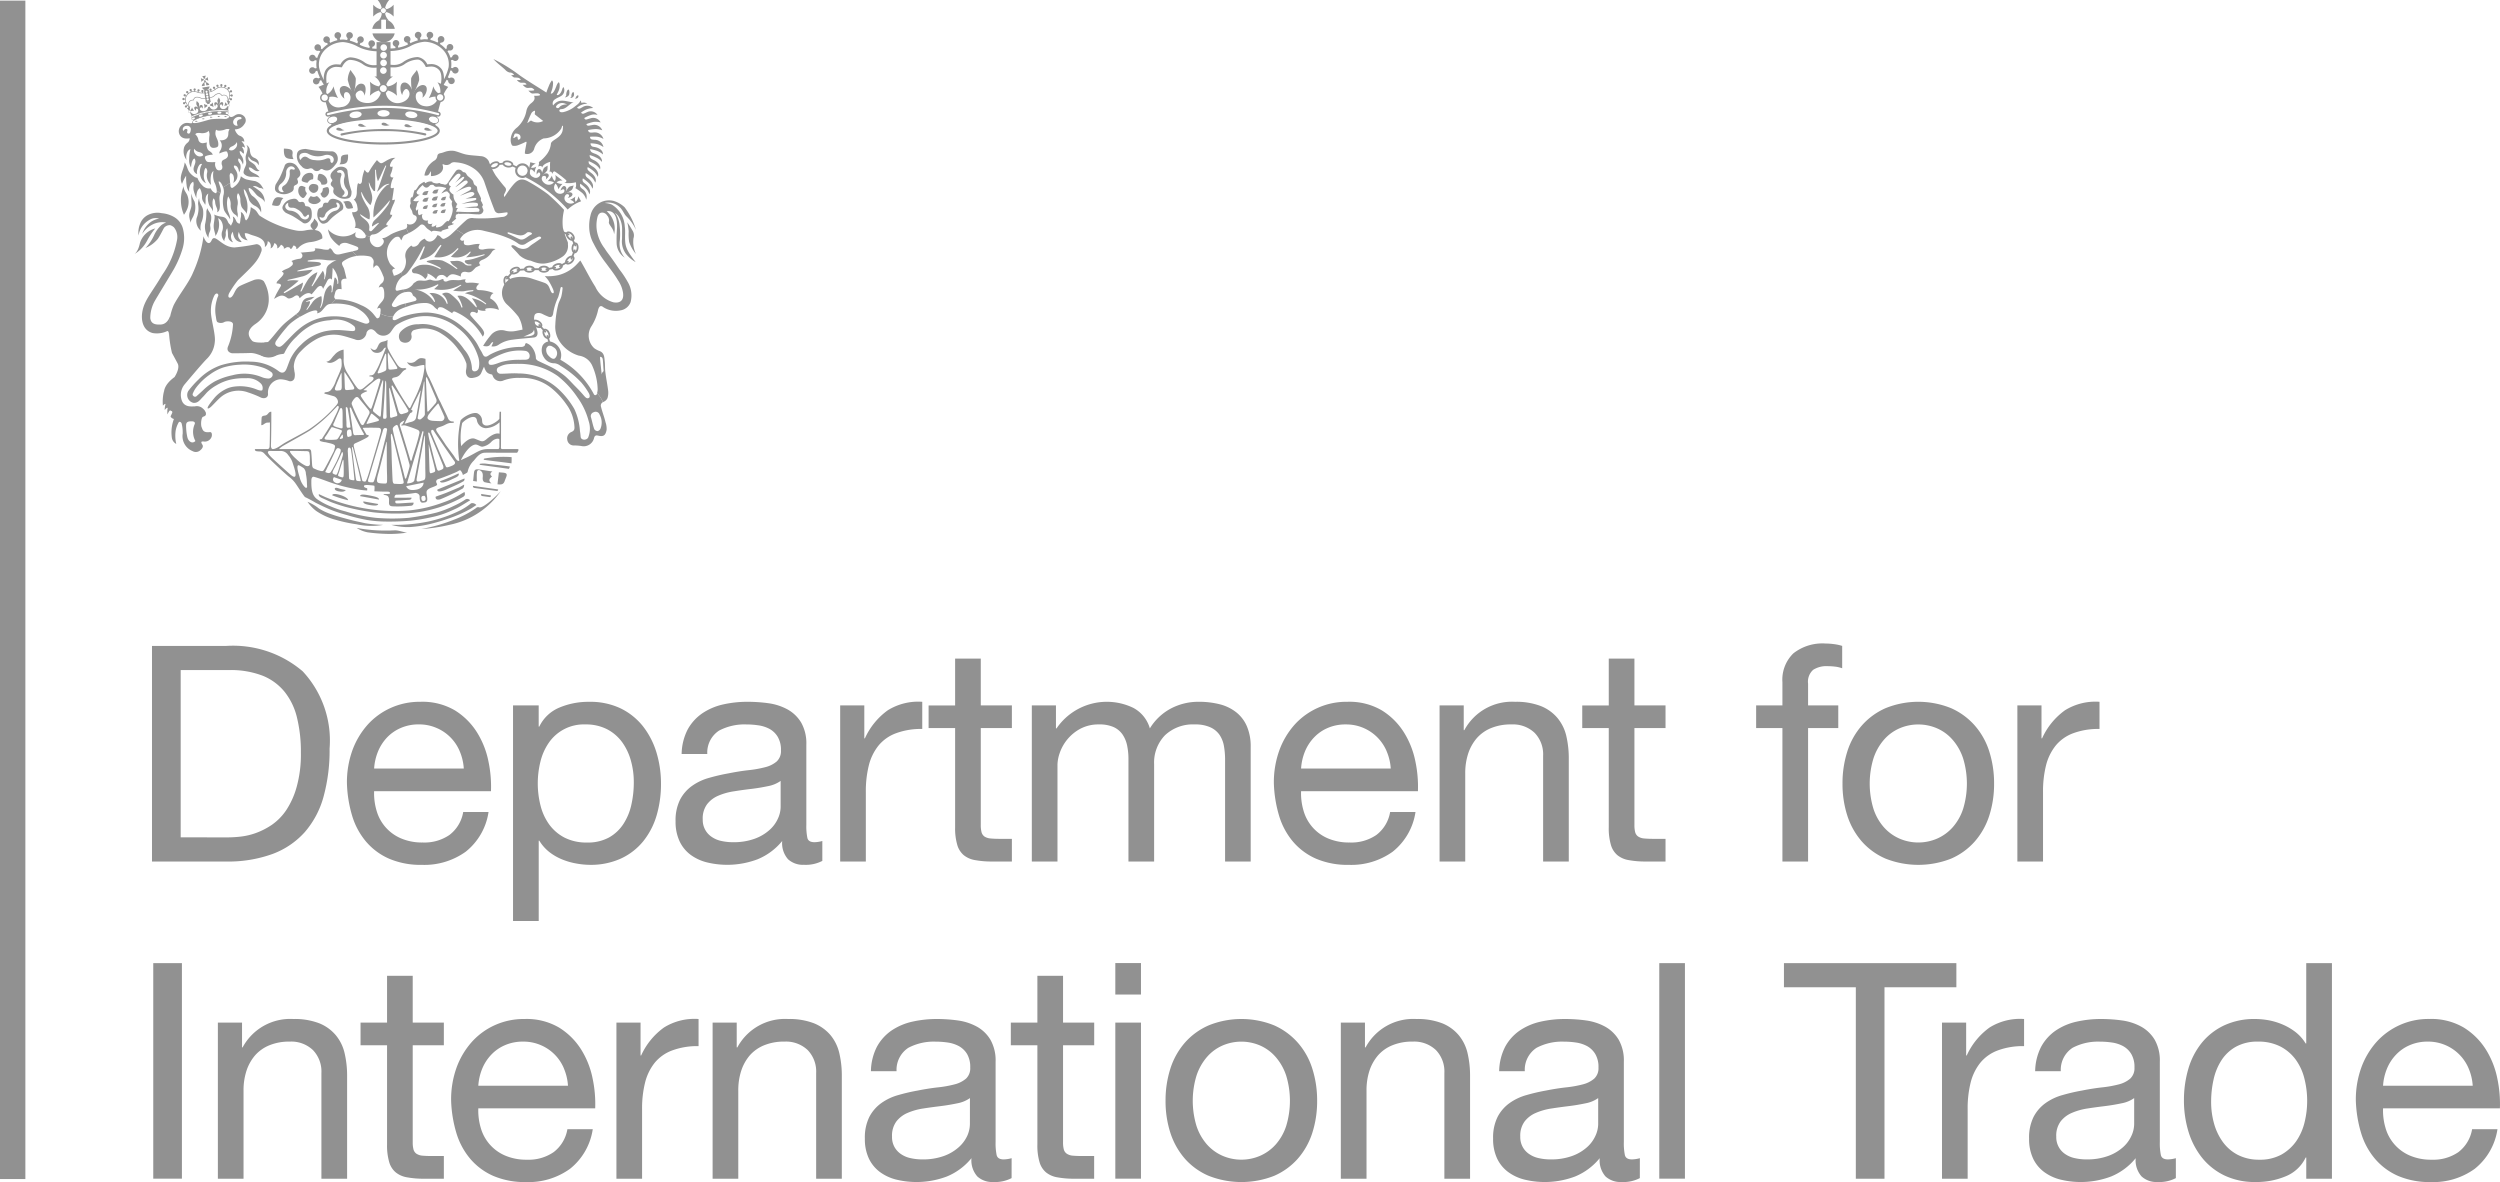 <svg data-name="Capa 1" xmlns="http://www.w3.org/2000/svg" viewBox="0 0 85.039 40.209"><path fill="#919191" d="M0 .021h.863v40.085H0z"/><path d="M7.687 21.972a3.652 3.652 0 012.609.863 3.453 3.453 0 01.915 2.63 5.945 5.945 0 01-.206 1.637 3.066 3.066 0 01-.637 1.202 2.755 2.755 0 01-1.1.745 4.398 4.398 0 01-1.581.256H5.17v-7.333zm.083 6.512a4.045 4.045 0 00.411-.026 2.274 2.274 0 00.524-.123 2.465 2.465 0 00.548-.282 1.9 1.9 0 00.49-.505 2.782 2.782 0 00.352-.795 4.145 4.145 0 00.14-1.155 4.857 4.857 0 00-.13-1.176 2.233 2.233 0 00-.42-.884 1.845 1.845 0 00-.755-.555 3.013 3.013 0 00-1.14-.19H6.146v5.69zM15.849 28.966a2.415 2.415 0 01-1.5.453 2.733 2.733 0 01-1.104-.206 2.174 2.174 0 01-.785-.575 2.45 2.45 0 01-.48-.884 4.288 4.288 0 01-.179-1.119 3.21 3.21 0 01.185-1.11 2.705 2.705 0 01.519-.873 2.354 2.354 0 01.792-.574 2.389 2.389 0 011-.206 2.176 2.176 0 011.177.292 2.341 2.341 0 01.75.746 2.948 2.948 0 01.39.985 4.185 4.185 0 01.087 1.017h-3.975a2.078 2.078 0 00.083.662 1.452 1.452 0 00.822.94 1.813 1.813 0 00.748.144 1.502 1.502 0 00.91-.257 1.232 1.232 0 00.467-.78h.862a2.12 2.12 0 01-.77 1.345m-.21-3.41a1.476 1.476 0 00-.79-.795 1.483 1.483 0 00-.602-.12 1.5 1.5 0 00-.61.12 1.419 1.419 0 00-.469.323 1.562 1.562 0 00-.308.477 1.849 1.849 0 00-.133.581h3.05a1.775 1.775 0 00-.138-.586M18.324 23.995v.72h.021a1.317 1.317 0 01.678-.644 2.534 2.534 0 011.016-.198 2.396 2.396 0 011.074.224 2.2 2.2 0 01.761.612 2.738 2.738 0 01.457.89 3.65 3.65 0 01.153 1.066 3.774 3.774 0 01-.148 1.069 2.538 2.538 0 01-.453.878 2.127 2.127 0 01-.76.591 2.469 2.469 0 01-1.063.215 2.589 2.589 0 01-.436-.042 2.302 2.302 0 01-.479-.133 1.844 1.844 0 01-.446-.25 1.446 1.446 0 01-.354-.397h-.02v2.732h-.874v-7.333zm3.138 1.885a1.965 1.965 0 00-.297-.631 1.48 1.48 0 00-.514-.443 1.57 1.57 0 00-.734-.164 1.443 1.443 0 00-1.254.631 1.934 1.934 0 00-.282.643 3.076 3.076 0 00.005 1.484 1.879 1.879 0 00.293.641 1.5 1.5 0 00.518.448 1.629 1.629 0 00.772.17 1.496 1.496 0 00.753-.175 1.407 1.407 0 00.488-.463 1.973 1.973 0 00.268-.657 3.446 3.446 0 00.081-.76 2.69 2.69 0 00-.097-.724M27.972 29.284a1.228 1.228 0 01-.627.133.75.75 0 01-.538-.188.826.826 0 01-.2-.622 2.115 2.115 0 01-.838.622 2.918 2.918 0 01-1.715.107 1.575 1.575 0 01-.56-.257 1.22 1.22 0 01-.375-.457 1.552 1.552 0 01-.139-.683 1.572 1.572 0 01.154-.74 1.33 1.33 0 01.407-.467 1.835 1.835 0 01.574-.271 6.487 6.487 0 01.662-.154c.24-.048.468-.085.683-.109a3.774 3.774 0 00.57-.102.954.954 0 00.391-.195.48.48 0 00.144-.376.861.861 0 00-.11-.461.747.747 0 00-.276-.268 1.143 1.143 0 00-.38-.123 2.821 2.821 0 00-.415-.031 1.853 1.853 0 00-.925.21.892.892 0 00-.4.796h-.873a1.896 1.896 0 01.204-.831 1.594 1.594 0 01.495-.55 2.069 2.069 0 01.703-.303 3.761 3.761 0 01.846-.092 5.168 5.168 0 01.714.05 1.89 1.89 0 01.643.211 1.241 1.241 0 01.462.447 1.426 1.426 0 01.175.747v2.726a2.01 2.01 0 00.036.452c.024.095.104.143.24.143a1.056 1.056 0 00.268-.041zm-1.418-2.721a1.082 1.082 0 01-.43.178c-.18.038-.365.07-.56.093s-.393.05-.592.082a2.15 2.15 0 00-.534.148.953.953 0 00-.384.29.81.81 0 00-.15.518.695.695 0 00.088.361.687.687 0 00.226.24.892.892 0 00.324.134 1.763 1.763 0 00.389.041 2.088 2.088 0 00.74-.118 1.54 1.54 0 00.503-.297 1.153 1.153 0 00.287-.387.975.975 0 00.093-.394zM29.4 23.995v1.119h.021a2.375 2.375 0 01.78-.955 1.962 1.962 0 011.17-.287v.924a2.44 2.44 0 00-.891.145 1.395 1.395 0 00-.597.42 1.76 1.76 0 00-.329.673 3.613 3.613 0 00-.102.91v2.361h-.873v-5.31zM34.42 23.995v.771h-1.058v3.296a.947.947 0 00.026.247.264.264 0 00.097.144.435.435 0 00.2.067c.087.009.198.014.335.014h.4v.771h-.667a3.11 3.11 0 01-.58-.047.822.822 0 01-.39-.169.71.71 0 01-.221-.35 1.992 1.992 0 01-.073-.594v-3.379h-.902v-.77h.902v-1.593h.873v1.592zM35.919 23.995v.782h.02a2.068 2.068 0 012.61-.699 1.144 1.144 0 01.564.699 1.866 1.866 0 01.703-.67 1.993 1.993 0 01.962-.235 2.821 2.821 0 01.722.087 1.49 1.49 0 01.555.273 1.221 1.221 0 01.36.477 1.728 1.728 0 01.128.704v3.892h-.871v-3.482a2.583 2.583 0 00-.042-.462.972.972 0 00-.154-.375.765.765 0 00-.314-.25 1.233 1.233 0 00-.52-.094 1.38 1.38 0 00-1.016.37 1.337 1.337 0 00-.368.985v3.308h-.873v-3.482a2.23 2.23 0 00-.047-.472 1.038 1.038 0 00-.16-.375.746.746 0 00-.302-.246 1.174 1.174 0 00-.489-.088 1.313 1.313 0 00-.652.154 1.485 1.485 0 00-.688.818 1.296 1.296 0 00-.076.383v3.308h-.873v-5.31zM47.38 28.966a2.415 2.415 0 01-1.5.453 2.733 2.733 0 01-1.105-.206 2.174 2.174 0 01-.785-.575 2.45 2.45 0 01-.479-.884 4.293 4.293 0 01-.18-1.119 3.21 3.21 0 01.186-1.11 2.705 2.705 0 01.518-.873 2.374 2.374 0 011.793-.78 2.176 2.176 0 011.176.292 2.341 2.341 0 01.75.746 2.946 2.946 0 01.39.985 4.185 4.185 0 01.088 1.017h-3.975a2.078 2.078 0 00.083.662 1.452 1.452 0 00.82.94 1.819 1.819 0 00.75.144 1.502 1.502 0 00.909-.257 1.232 1.232 0 00.467-.78h.863a2.12 2.12 0 01-.77 1.345m-.21-3.41a1.49 1.49 0 00-1.393-.914 1.5 1.5 0 00-.61.119 1.395 1.395 0 00-.467.323 1.536 1.536 0 00-.31.477 1.849 1.849 0 00-.132.581h3.05a1.775 1.775 0 00-.139-.586M49.79 23.995v.842h.02a1.838 1.838 0 011.726-.965 2.323 2.323 0 01.873.144 1.431 1.431 0 01.564.401 1.473 1.473 0 01.304.61 3.346 3.346 0 01.086.785v3.493h-.873V25.71a1.05 1.05 0 00-.287-.78 1.068 1.068 0 00-.79-.288 1.756 1.756 0 00-.693.124 1.304 1.304 0 00-.49.348 1.548 1.548 0 00-.292.529 2.137 2.137 0 00-.097.664v2.998h-.873v-5.31zM56.654 23.995v.771h-1.058v3.296a.947.947 0 00.026.247.258.258 0 00.099.144.42.42 0 00.199.067c.086.009.197.014.333.014h.401v.771h-.667a3.11 3.11 0 01-.581-.047.822.822 0 01-.389-.169.71.71 0 01-.221-.35 1.992 1.992 0 01-.073-.594v-3.379h-.902v-.77h.902v-1.593h.873v1.592zM59.736 24.765v-.77h.894v-.79a1.248 1.248 0 01.373-.981 1.597 1.597 0 011.095-.334 2.221 2.221 0 01.283.02 1.514 1.514 0 01.282.061v.761a1.077 1.077 0 00-.247-.057 2.117 2.117 0 00-.246-.015.837.837 0 00-.493.124.538.538 0 00-.174.472v.738h1.027v.771h-1.027v4.54h-.873v-4.54zM62.838 25.56a2.472 2.472 0 01.493-.881 2.314 2.314 0 01.81-.591 2.967 2.967 0 012.224 0 2.318 2.318 0 01.808.591 2.448 2.448 0 01.493.882 3.559 3.559 0 01.164 1.094 3.51 3.51 0 01-.164 1.09 2.477 2.477 0 01-.493.878 2.28 2.28 0 01-.808.585 3.036 3.036 0 01-2.223 0 2.277 2.277 0 01-.811-.585 2.502 2.502 0 01-.493-.878 3.506 3.506 0 01-.164-1.09 3.556 3.556 0 01.164-1.094m.889 1.952a1.773 1.773 0 00.354.626 1.525 1.525 0 00.53.386 1.612 1.612 0 001.282 0 1.526 1.526 0 00.53-.386 1.774 1.774 0 00.354-.626 2.937 2.937 0 000-1.715 1.83 1.83 0 00-.355-.631 1.497 1.497 0 00-.529-.391 1.612 1.612 0 00-1.283 0 1.496 1.496 0 00-.529.39 1.829 1.829 0 00-.354.632 2.94 2.94 0 000 1.715M69.443 23.995v1.119h.021a2.375 2.375 0 01.78-.955 1.964 1.964 0 011.172-.287v.924a2.443 2.443 0 00-.894.145 1.396 1.396 0 00-.596.42 1.762 1.762 0 00-.329.673 3.609 3.609 0 00-.102.91v2.361h-.873v-5.31zM5.213 32.761h.975v7.333h-.975zM8.233 34.785v.842h.02a1.838 1.838 0 011.726-.965 2.323 2.323 0 01.873.143 1.43 1.43 0 01.564.401 1.472 1.472 0 01.304.61 3.352 3.352 0 01.087.786v3.493h-.874V36.5a1.05 1.05 0 00-.287-.78 1.067 1.067 0 00-.79-.289 1.756 1.756 0 00-.693.125 1.304 1.304 0 00-.49.347 1.55 1.55 0 00-.292.53 2.137 2.137 0 00-.097.663v2.999h-.873v-5.31zM15.098 34.785v.77h-1.059v3.296a.948.948 0 00.026.248.265.265 0 00.097.143.435.435 0 00.2.068c.087.008.198.013.334.013h.402v.772h-.668a3.1 3.1 0 01-.58-.047.821.821 0 01-.39-.17.71.71 0 01-.221-.349 1.992 1.992 0 01-.073-.595v-3.378h-.902v-.771h.902v-1.593h.873v1.593zM19.393 39.755a2.415 2.415 0 01-1.499.454 2.733 2.733 0 01-1.105-.206 2.172 2.172 0 01-.785-.576 2.449 2.449 0 01-.479-.884 4.29 4.29 0 01-.18-1.118 3.207 3.207 0 01.185-1.11 2.703 2.703 0 01.52-.874 2.356 2.356 0 01.791-.574 2.39 2.39 0 011.001-.205 2.176 2.176 0 011.176.292 2.342 2.342 0 01.75.745 2.947 2.947 0 01.39.986 4.19 4.19 0 01.088 1.016H16.27a2.08 2.08 0 00.083.663 1.452 1.452 0 00.822.94 1.814 1.814 0 00.748.144 1.502 1.502 0 00.91-.258 1.232 1.232 0 00.467-.78h.863a2.12 2.12 0 01-.77 1.345m-.21-3.41a1.476 1.476 0 00-.79-.795 1.485 1.485 0 00-.603-.119 1.509 1.509 0 00-.61.12 1.396 1.396 0 00-.467.323 1.536 1.536 0 00-.31.477 1.85 1.85 0 00-.133.58h3.05a1.77 1.77 0 00-.138-.585M21.789 34.785v1.118h.02a2.375 2.375 0 01.78-.954 1.964 1.964 0 011.173-.287v.923a2.446 2.446 0 00-.894.145 1.396 1.396 0 00-.597.42 1.759 1.759 0 00-.328.673 3.608 3.608 0 00-.102.91v2.362h-.873v-5.31zM25.06 34.785v.842h.022a1.838 1.838 0 011.725-.965 2.322 2.322 0 01.873.143 1.449 1.449 0 01.566.401 1.491 1.491 0 01.302.61 3.346 3.346 0 01.087.786v3.493h-.873V36.5a1.05 1.05 0 00-.287-.78 1.068 1.068 0 00-.79-.289 1.762 1.762 0 00-.694.125 1.303 1.303 0 00-.49.347 1.549 1.549 0 00-.291.53 2.137 2.137 0 00-.097.663v2.999h-.873v-5.31zM34.41 40.074a1.228 1.228 0 01-.627.133.75.75 0 01-.538-.189.826.826 0 01-.2-.622 2.114 2.114 0 01-.837.623 2.916 2.916 0 01-1.715.107 1.575 1.575 0 01-.56-.258 1.236 1.236 0 01-.376-.456 1.552 1.552 0 01-.138-.683 1.572 1.572 0 01.154-.74 1.332 1.332 0 01.406-.467 1.833 1.833 0 01.574-.272 6.46 6.46 0 01.662-.154c.24-.048.469-.084.683-.108a3.786 3.786 0 00.57-.102.955.955 0 00.392-.196.481.481 0 00.143-.375.877.877 0 00-.107-.462.75.75 0 00-.278-.268 1.146 1.146 0 00-.38-.123 2.835 2.835 0 00-.416-.03 1.854 1.854 0 00-.925.21.896.896 0 00-.4.796h-.872a1.896 1.896 0 01.204-.832 1.594 1.594 0 01.494-.55 2.065 2.065 0 01.704-.302 3.761 3.761 0 01.845-.092 5.168 5.168 0 01.715.05 1.893 1.893 0 01.643.21 1.228 1.228 0 01.461.447 1.426 1.426 0 01.175.747v2.727a2.01 2.01 0 00.036.451c.025.095.104.144.24.144a1.06 1.06 0 00.269-.042zm-1.417-2.722a1.082 1.082 0 01-.43.178c-.18.038-.366.07-.56.094s-.393.05-.592.081a2.155 2.155 0 00-.535.149.954.954 0 00-.383.29.81.81 0 00-.15.517.695.695 0 00.087.362.703.703 0 00.227.24.892.892 0 00.323.133 1.77 1.77 0 00.39.042 2.09 2.09 0 00.74-.118 1.54 1.54 0 00.502-.297 1.184 1.184 0 00.29-.388 1 1 0 00.09-.394zM37.22 34.785v.77H36.16v3.296a.948.948 0 00.026.248.258.258 0 00.099.143.42.42 0 00.198.068c.087.008.198.013.334.013h.401v.772h-.667a3.1 3.1 0 01-.581-.047.822.822 0 01-.39-.17.71.71 0 01-.22-.349 1.993 1.993 0 01-.073-.595v-3.378h-.903v-.771h.903v-1.593h.873v1.593zM37.938 32.76h.873v1.07h-.873zm.873 7.334h-.873v-5.31h.873zM39.811 36.35a2.498 2.498 0 01.493-.882 2.305 2.305 0 01.812-.59 2.968 2.968 0 012.224 0 2.326 2.326 0 01.806.59 2.446 2.446 0 01.493.882 3.555 3.555 0 01.164 1.095 3.505 3.505 0 01-.164 1.09 2.475 2.475 0 01-.493.878 2.287 2.287 0 01-.806.584 3.035 3.035 0 01-2.224 0 2.267 2.267 0 01-.812-.584 2.528 2.528 0 01-.493-.879 3.505 3.505 0 01-.164-1.09 3.555 3.555 0 01.164-1.094m.889 1.952a1.802 1.802 0 00.354.626 1.523 1.523 0 00.53.386 1.611 1.611 0 001.282 0 1.524 1.524 0 00.53-.386 1.775 1.775 0 00.354-.626 2.94 2.94 0 000-1.715 1.83 1.83 0 00-.355-.63 1.497 1.497 0 00-.529-.392 1.612 1.612 0 00-1.283 0 1.496 1.496 0 00-.529.391 1.858 1.858 0 00-.354.631 2.94 2.94 0 000 1.715M46.43 34.785v.842h.022a1.838 1.838 0 011.725-.965 2.323 2.323 0 01.873.143 1.43 1.43 0 01.564.401 1.474 1.474 0 01.304.61 3.352 3.352 0 01.087.786v3.493h-.874V36.5a1.05 1.05 0 00-.286-.78 1.07 1.07 0 00-.79-.289 1.755 1.755 0 00-.694.125 1.29 1.29 0 00-.49.347 1.55 1.55 0 00-.292.53 2.14 2.14 0 00-.096.663v2.999h-.874v-5.31zM55.78 40.074a1.227 1.227 0 01-.627.133.757.757 0 01-.54-.189.833.833 0 01-.198-.622 2.115 2.115 0 01-.837.623 2.916 2.916 0 01-1.715.107 1.575 1.575 0 01-.56-.258 1.22 1.22 0 01-.376-.456 1.552 1.552 0 01-.138-.683 1.572 1.572 0 01.154-.74 1.332 1.332 0 01.406-.467 1.832 1.832 0 01.574-.272 6.455 6.455 0 01.662-.154c.24-.048.469-.084.683-.108a3.789 3.789 0 00.571-.102.954.954 0 00.39-.196.48.48 0 00.144-.375.86.86 0 00-.109-.462.747.747 0 00-.276-.268 1.146 1.146 0 00-.38-.123 2.835 2.835 0 00-.416-.03 1.854 1.854 0 00-.925.21.892.892 0 00-.4.796h-.872a1.896 1.896 0 01.204-.832 1.594 1.594 0 01.494-.55 2.066 2.066 0 01.704-.302 3.763 3.763 0 01.846-.092 5.17 5.17 0 01.714.05 1.894 1.894 0 01.643.21 1.24 1.24 0 01.462.447 1.426 1.426 0 01.174.747v2.727a2.01 2.01 0 00.036.451c.025.095.104.144.24.144a1.06 1.06 0 00.269-.042zm-1.417-2.722a1.081 1.081 0 01-.43.178c-.18.038-.365.07-.56.094s-.393.05-.592.081a2.152 2.152 0 00-.534.149.954.954 0 00-.384.29.81.81 0 00-.15.517.695.695 0 00.087.362.687.687 0 00.227.24.892.892 0 00.323.133 1.769 1.769 0 00.39.042 2.089 2.089 0 00.74-.118 1.539 1.539 0 00.503-.297 1.151 1.151 0 00.287-.388.974.974 0 00.093-.394zM56.441 32.761h.873v7.333h-.873zM60.682 33.583v-.821h5.865v.821h-2.445v6.512h-.975v-6.512h-2.445z" fill="#919191"/><path d="M66.88 34.785v1.118h.02a2.374 2.374 0 01.78-.954 1.96 1.96 0 011.17-.287v.923a2.442 2.442 0 00-.892.145 1.397 1.397 0 00-.596.42 1.762 1.762 0 00-.329.673 3.608 3.608 0 00-.102.91v2.362h-.873v-5.31zM74.013 40.074a1.227 1.227 0 01-.628.133.75.75 0 01-.537-.189.826.826 0 01-.201-.622 2.115 2.115 0 01-.837.623 2.916 2.916 0 01-1.715.107 1.576 1.576 0 01-.56-.258 1.22 1.22 0 01-.376-.456 1.552 1.552 0 01-.138-.683 1.572 1.572 0 01.154-.74 1.332 1.332 0 01.406-.467 1.832 1.832 0 01.574-.272 6.455 6.455 0 01.663-.154c.24-.048.468-.084.683-.108a3.789 3.789 0 00.57-.102.954.954 0 00.39-.196.48.48 0 00.144-.375.86.86 0 00-.108-.462.747.747 0 00-.277-.268 1.146 1.146 0 00-.38-.123 2.836 2.836 0 00-.416-.03 1.854 1.854 0 00-.925.21.896.896 0 00-.4.796h-.872a1.896 1.896 0 01.204-.832 1.594 1.594 0 01.494-.55 2.066 2.066 0 01.704-.302 3.763 3.763 0 01.846-.092 5.17 5.17 0 01.714.05 1.894 1.894 0 01.643.21 1.24 1.24 0 01.462.447 1.426 1.426 0 01.174.747v2.727a2.01 2.01 0 00.036.451c.025.095.104.144.24.144a1.06 1.06 0 00.269-.042zm-1.418-2.722a1.081 1.081 0 01-.43.178c-.18.038-.365.07-.56.094s-.393.05-.592.081a2.152 2.152 0 00-.534.149.955.955 0 00-.384.29.81.81 0 00-.15.517.695.695 0 00.088.362.687.687 0 00.226.24.892.892 0 00.323.133 1.769 1.769 0 00.39.042 2.089 2.089 0 00.74-.118 1.539 1.539 0 00.503-.297 1.151 1.151 0 00.287-.388.974.974 0 00.093-.394zM78.449 40.095v-.72h-.021a1.284 1.284 0 01-.678.637 2.562 2.562 0 01-1.017.195 2.397 2.397 0 01-1.073-.225 2.207 2.207 0 01-.761-.607 2.676 2.676 0 01-.457-.883 3.65 3.65 0 01-.154-1.067 3.775 3.775 0 01.15-1.069 2.536 2.536 0 01.452-.878 2.18 2.18 0 01.76-.596 2.418 2.418 0 011.063-.22 2.73 2.73 0 01.44.04 2.27 2.27 0 01.474.14 1.987 1.987 0 01.446.256 1.445 1.445 0 01.355.396h.02v-2.732h.874v7.333zM75.31 38.21a1.965 1.965 0 00.298.631 1.464 1.464 0 00.513.443 1.571 1.571 0 00.735.164 1.51 1.51 0 00.75-.175 1.544 1.544 0 00.504-.458 1.926 1.926 0 00.282-.641 3.076 3.076 0 00-.006-1.484 1.864 1.864 0 00-.292-.641 1.5 1.5 0 00-.519-.448 1.633 1.633 0 00-.77-.17 1.497 1.497 0 00-.75.175 1.388 1.388 0 00-.492.462 1.998 1.998 0 00-.268.658 3.446 3.446 0 00-.082.76 2.69 2.69 0 00.097.724M84.184 39.755a2.414 2.414 0 01-1.5.454 2.733 2.733 0 01-1.104-.206 2.174 2.174 0 01-.785-.576 2.448 2.448 0 01-.48-.884 4.293 4.293 0 01-.18-1.118 3.21 3.21 0 01.186-1.11 2.705 2.705 0 01.519-.874 2.373 2.373 0 011.793-.78 2.175 2.175 0 011.175.293 2.34 2.34 0 01.75.745 2.945 2.945 0 01.39.986 4.19 4.19 0 01.088 1.016h-3.975a2.078 2.078 0 00.083.663 1.452 1.452 0 00.821.94 1.82 1.82 0 00.749.144 1.502 1.502 0 00.91-.258 1.232 1.232 0 00.466-.78h.863a2.12 2.12 0 01-.77 1.345m-.21-3.41a1.49 1.49 0 00-1.392-.914 1.503 1.503 0 00-.61.12 1.396 1.396 0 00-.467.323 1.535 1.535 0 00-.31.477 1.85 1.85 0 00-.133.58h3.05a1.772 1.772 0 00-.138-.585M14.381 6.626c-.038-.015.025-.093.056-.11a.615.615 0 01.142-.021.303.303 0 00-.04.102c-.005.052-.12.045-.158.03M14.705 6.812c-.04-.015.024-.095.055-.11a.611.611 0 01.142-.021.303.303 0 00-.04.102c-.005.052-.12.045-.157.03M14.725 6.573c-.04-.015.024-.093.055-.11a.61.61 0 01.142-.021.303.303 0 00-.04.102c-.005.052-.119.045-.157.03M14.388 6.853c-.039-.016.024-.093.055-.11a.615.615 0 01.142-.021.303.303 0 00-.04.102c-.005.051-.118.044-.157.029M14.713 7.04c-.033-.013.02-.08.048-.095a.432.432 0 01.121-.019.258.258 0 00-.032.09c-.006.044-.104.038-.137.025M14.394 7.099c-.033-.014.02-.081.048-.095a.432.432 0 01.121-.02.257.257 0 00-.032.09c-.006.044-.104.039-.137.025M14.991 7.016c-.033-.014.02-.081.049-.097a.485.485 0 01.12-.017.255.255 0 00-.032.09c-.005.043-.104.038-.137.024M14.727 7.257c-.033-.013.02-.08.048-.096a.486.486 0 01.122-.018.257.257 0 00-.033.09c-.006.043-.104.038-.137.024M15.004 7.239c-.033-.014.02-.081.048-.097a.486.486 0 01.121-.017.283.283 0 00-.035.09c-.005.043-.102.038-.134.024M15.014 6.805c-.033-.014.02-.082.048-.096a.428.428 0 01.121-.019.258.258 0 00-.033.09c-.005.044-.104.038-.136.025" fill="#919191"/><path d="M7.638 8.209a.338.338 0 01-.087-.325.408.408 0 00-.038-.386.27.27 0 00-.095-.078.68.68 0 01-.093.613c.015-.068-.066-.204-.056-.374.01-.149.06-.296.01-.363a.86.86 0 00.264.076c.136.017.172.085.22.195.015.037.074.073.093.115.025-.064.057-.115.067-.147a.286.286 0 00-.005-.166c.072.006.109.15.138.183a.125.125 0 00.099.055.734.734 0 00.026-.168.446.446 0 00.01-.224c.043.005.088.062.11.116.032.069.02.126.07.167a.268.268 0 00.086-.123 1.013 1.013 0 00.073-.333c.059.046.091.052.148.098.071.057.111.168.161.2a3.216 3.216 0 00.49.265 3.481 3.481 0 00.734.234.829.829 0 00.358-.009 1.386 1.386 0 01.215-.02 1.131 1.131 0 01.173.038.245.245 0 01.154.262 1.066 1.066 0 01-.402.125.67.67 0 00-.383.166c-.025.024-.054.069-.104.069a.074.074 0 00-.012-.076.142.142 0 00-.073-.045c-.045.045-.055.137-.117.114.006-.041-.052-.06-.099-.055s-.07.053-.121.045c.022-.054-.043-.106-.092-.128-.014.01-.069.116-.131.123a.154.154 0 00-.095-.18c-.02.057-.049.159-.133.18.03-.066.008-.224-.097-.24a.218.218 0 01-.095.196c.03-.25-.182-.328-.379-.389a1.311 1.311 0 01-.157-.055.322.322 0 00-.146-.028.354.354 0 00.1.242.336.336 0 01-.224-.112.63.63 0 01-.078-.173c-.072.18.026.235.097.346-.285 0-.297-.334-.3-.353a.298.298 0 00-.063.128.328.328 0 00.07.232.232.232 0 01-.15-.12.25.25 0 01-.024-.107 1.065 1.065 0 00-.026-.252.305.305 0 00-.052.166c.023.148-.065.193-.04.28M6.25 6.33c-.01.115.054.18.113.291a.619.619 0 01.003.492.98.98 0 01-.108.193 1.23 1.23 0 01-.007-.977M7.059 7.078c-.004.077.116.162.126.29a.656.656 0 01-.03.234c-.024.096.032.153-.017.274a.441.441 0 00-.045.218.668.668 0 01-.117-.468 1.6 1.6 0 00.043-.414.282.282 0 01.04-.134M6.831 7.849a.436.436 0 01-.143-.43.845.845 0 00.05-.478.512.512 0 01.036-.199c-.003.202.138.266.138.458a.817.817 0 01-.045.325.503.503 0 00-.036.324M6.507 6.585a.834.834 0 00.11.27.7.7 0 01-.024.458c-.026.082-.109.184-.107.265a.926.926 0 01-.037-.146c-.048-.191.05-.288.064-.437.01-.102-.013-.303-.007-.41" fill="#919191" fill-rule="evenodd"/><path d="M4.576 8.641s.123-.076.184-.375a.748.748 0 01.522-.496 2.312 2.312 0 00-.279.418 1.163 1.163 0 01-.427.453" fill="#919191"/><path d="M6.224 7.784A.644.644 0 005.9 7.37a.994.994 0 00-.396-.118.717.717 0 00-.482.066.552.552 0 00-.256.294.78.78 0 00-.053.4.744.744 0 01.191-.393.772.772 0 01.255-.177.398.398 0 01.254-.005.69.69 0 00-.268.102.821.821 0 00-.308.417.883.883 0 01.348-.317.725.725 0 01.466-.07.644.644 0 00-.159.086 1.044 1.044 0 00-.254.356 1.527 1.527 0 01-.29.425 1.085 1.085 0 00.42-.31c.102-.15.188-.347.221-.386a.246.246 0 01.206-.08.384.384 0 01.12.071.52.52 0 01.108.424 2.995 2.995 0 01-.503 1.193c-.302.51-.472.703-.595.98-.17.386-.141.892.268 1.001a.837.837 0 00.474-.057s.081-.062.08.12l.041-.654s-.07.283-.31.3c-.236.016-.342-.044-.366-.214a1.187 1.187 0 01.163-.603c.08-.14.634-1.048.655-1.096a3.36 3.36 0 00.278-.66 1.264 1.264 0 00.016-.682M12.088 13.271h.004v.004h-.004z" fill="#919191"/><path fill="#919191" fill-rule="evenodd" d="M12.092 13.272l.001-.002h-.001l-.004.003.004-.001"/><path fill="#919191" d="M12.441 13.157h.004v.003h-.004z"/><path fill="#919191" fill-rule="evenodd" d="M12.443 13.158l.002-.002-.003.003.001-.001M10.846 16.808l.218.1.118.047a6.201 6.201 0 001.364.361 5.87 5.87 0 001.371.047 4.67 4.67 0 001.174-.278 2.838 2.838 0 00.476-.215c.076-.04.15-.091.233-.135.022.07.028.123-.049.168-.079.045-.13.073-.214.112a4.546 4.546 0 01-.624.25 5.049 5.049 0 01-.52.13 4.077 4.077 0 01-.61.067 6.897 6.897 0 01-1.07-.033 7.57 7.57 0 01-.978-.192 5.724 5.724 0 01-.47-.156c-.125-.053-.192-.088-.319-.143a.261.261 0 01-.083-.057.076.076 0 01-.017-.073M16.204 17.179l-.17.112a4.334 4.334 0 01-.81.358 5.501 5.501 0 01-.434.134 4.16 4.16 0 01-.854.146 2.149 2.149 0 01-.628-.076 5.627 5.627 0 001.242-.109 4.633 4.633 0 001.108-.385 2.117 2.117 0 00.34-.218c.061-.06.17-.009.206.038M10.76 17.384a1.332 1.332 0 01-.3-.316 1.601 1.601 0 01.383.225 1.862 1.862 0 00.39.186c.217.078.378.121.597.18.306.081.29.071.599.14a4.417 4.417 0 00.606.055 2.34 2.34 0 01-.902-.019 5.229 5.229 0 01-.712-.153 2.144 2.144 0 01-.66-.298"/><path d="M17.034 16.706a2.795 2.795 0 01-1.73 1.143 5.487 5.487 0 01-.971.145 5.729 5.729 0 001.113-.318 3.376 3.376 0 00.747-.394.091.091 0 01.097-.026c.132.053.578-.363.744-.55M12.512 18.109a1.038 1.038 0 01-.38-.152 5.206 5.206 0 001.044.09c.045.003.21-.006.253-.007.128-.005.31.07.42.076a3.69 3.69 0 01-.675.045 5.971 5.971 0 01-.662-.052M15.724 16.626a6.918 6.918 0 01-.714.344.24.24 0 01-.135.024.075.075 0 01-.052-.102c.066-.02.11-.04.17-.059.244-.086.38-.152.619-.25.022-.01.122-.071.176-.099.002.097-.04.13-.064.142M15.74 16.384c-.034.023-.155.082-.192.1-.181.085-.205.09-.383.174-.066.03-.315.119-.286-.006.312-.13.616-.249.92-.377a.093.093 0 01-.059.11M16.476 15.598a3.635 3.635 0 01.927-.048 2.103 2.103 0 01-.004.212c-.28-.041-.657-.08-.927-.12-.027-.003-.019-.04.004-.044M16.97 16.065c.188.02.313 0 .25.16-.01.027-.045.112-.053.137-.042.129-.128.122-.244.113.012-.137.033-.273.047-.41M15.606 16.14c0 .06-.091.1-.228.16a1.224 1.224 0 01-.278.108c-.054.007-.113.022-.135-.037.249-.093.413-.162.614-.259.027-.014.027.005.027.028M16.087 16.527l.859.121c-.005.033-.012.06-.066.049-.147-.02-.34-.043-.486-.064-.078-.01-.173-.023-.25-.035-.049-.007-.057-.034-.057-.07M16.331 15.776a.792.792 0 01.182-.007c.21.03.624.066.833.1a.419.419 0 01-.036.08c-.289-.042-.685-.095-.973-.135-.03-.005-.03-.033-.006-.038M16.736 16.209c-.05-.048-.095-.1.014-.171-.172-.024-.306-.047-.448-.068-.11-.017-.166-.001-.178.106-.012.09-.018.183-.03.285.052.007.097.014.126.02 0-.103-.006-.19.002-.276.005-.045-.003-.112.074-.117.123.041.135.136.125.245a.283.283 0 00.005.1.12.12 0 00.054.068c.074.017.131.028.24.043-.135-.104-.055-.174.016-.235M12.893 16.994l-.643-.117c0-.087.195-.047.342-.02.166.034.301.061.301.137M11.84 17.016a3.925 3.925 0 01-.538-.166c-.002-.13.545.04.538.166M12.362 17.055l.501.088c0 .076-.185.055-.287.036-.102-.017-.242-.051-.214-.124M11.763 16.67c-.071.077-.164.057-.258.041-.016-.002-.128-.031-.116-.093.004-.023.047-.028.068-.024.052.01.1.032.15.044.047.012.097.021.156.031" fill="#919191" fill-rule="evenodd"/><path d="M16.667 16.91c-.1-.016-.172-.022-.274-.038-.027-.007-.027-.026-.027-.07.102.013.23.039.333.051 0 .038-.015.057-.032.057" fill="#919191" fill-rule="evenodd"/><path d="M17.6 15.276h-.507c-.068 0-.052-.055-.052-.099.003-.176.002-1.094.002-1.172h-.049c-.005.062-.007.16-.007.23 0 .057-.361.313-.515.221-.07-.041-.066-.088-.073-.147a.277.277 0 00-.16-.249c-.146-.058-.472.11-.573.242a3.885 3.885 0 00-.043 1.37.084.084 0 01-.04.003c-.05-.014-.093-.093-.145-.171-.005-.009-.268-.358-.278-.375-.083-.13-.204-.308-.29-.434-.092-.135.022-.145.165-.197.121-.043.183-.11.303-.111.155 0 .105-.052.064-.05a.16.16 0 01-.164-.114c-.064-.145-.194-.407-.251-.534-.004-.01-.052-.09-.087-.17-.091-.207-.198-.456-.297-.659a.862.862 0 01-.13-.425 1.95 1.95 0 00-.001-.228c-.194-.056-.22-.016-.358.095a.28.28 0 01-.27.014.259.259 0 00.164.136c.137.045.194-.007.339-.03.04-.006.088-.015.088.016 0 .021.002.05 0 .087a2.424 2.424 0 01-.162.648c-.076.215-.185.419-.282.624-.026.054-.045.118-.085.066a8.886 8.886 0 01-.567-.95c-.014-.068.07-.07.135-.087.17-.045.181-.208.328-.256.037-.02.014-.057-.06-.047-.157.02-.227-.118-.289-.214a4.745 4.745 0 01-.261-.458.36.36 0 01-.014-.158c0-.053.002-.048.005-.133-.069.062-.192.047-.26.109-.101.09-.09.366-.328.162.033.044.06.173.225.172a.24.24 0 00.222-.123c.045-.068.098-.075.074-.02-.005.01-.126.326-.176.437a2.054 2.054 0 01-.194.39.146.146 0 01-.102.078c-.016.002-.083.004-.083.023 0 .022.009.012.062.02.156.028.071.135-.045.215-.005.001-.193.162-.193.162-.103.08-.16.099-.24 0-.122-.152-.222-.337-.331-.5a.806.806 0 01-.123-.49c.002-.106-.003-.172-.003-.303a.527.527 0 00-.317.188c-.097.09-.131.21-.27.222.099.083.244.038.397-.085.046-.036.117-.05.12.057.002.047.006.087.004.135a.362.362 0 01-.02.12c-.046.143-.108.262-.174.418a.937.937 0 01-.183.333.247.247 0 01-.133.057c-.107.007-.08.056-.062.056.114.03.207.057.3.083.106.03.18.171.132.25a.482.482 0 01-.033.049 4.197 4.197 0 01-.398.408 4.803 4.803 0 01-.52.41c-.168.11-.667.368-.842.47-.13.076-.287.213-.413.213-.031 0-.06-.042-.06-.12.008-.217.015-.651.013-1.151-.112 0-.099.116-.221.131-.089.01-.104.04-.108.07-.01.13-.01.205-.012.257a.14.14 0 00.078-.028c.125-.086.107-.046.215-.067.003.149-.002.657-.01.81 0 .032-.011.098-.075.098h-.407c-.03-.002-.029.053.028.07a.764.764 0 00.142.011.219.219 0 01.131.07c.242.26.72.693.823.777a1.1 1.1 0 01.218.21c.075.098.296.458.348.497h.001l.004.002h.002a3.875 3.875 0 01.354.19c.19.094.379.187.576.263a5.043 5.043 0 00.482.154 6.16 6.16 0 00.678.166 4.184 4.184 0 00.617.055 8.59 8.59 0 00.868-.029 6.23 6.23 0 00.711-.118 3.034 3.034 0 00.457-.13c.138-.05.262-.108.396-.17.126-.06.345-.206.466-.275a.122.122 0 00-.176-.018 2.745 2.745 0 01-.373.205 3.602 3.602 0 01-.594.23 8.436 8.436 0 01-.944.178 6.591 6.591 0 01-1.124 0 5.501 5.501 0 01-1.034-.22 3.18 3.18 0 01-.484-.163 2.306 2.306 0 01-.484-.257c-.148-.118-.193-.282-.187-.633.002-.095.04-.135.092-.121.031.009.062.017.095.028.11.034.253.086.36.126a5.577 5.577 0 00.973.264 2.932 2.932 0 00.377.047c.002-.038.014-.064-.005-.076-.024-.016-.105-.016-.102-.078 0-.034.09-.034.121-.033.081.004.137.01.223.021.028.009.012.15.009.192.13.005.25.012.39.012.049 0 .137-.007.14.04.004.045-.005.034-.2.045-.02 0-.019.027.002.027a.296.296 0 01.12.035c.06.059.048.131.046.22-.004.14.08.131.188.136a4.449 4.449 0 00.56-.022.092.092 0 00.087-.107c-.19 0-.58.044-.593.02-.03-.008-.024-.026-.028-.059-.005-.03.024-.03.118-.034.124-.004.2-.016.318-.02.092 0 .117-.03.116-.075l-.57.002c-.025 0 .003-.104.054-.104a4.34 4.34 0 00.64-.059c.05-.003.152.03.152.123 0 .233.083.214.15.202.015-.002.129.009.108-.149-.002-.091-.048-.202-.005-.262.055-.075.175-.1.283-.15.09-.04.054-.065.035-.113-.026-.06.009-.102.062-.121.139-.047.272-.099.407-.152l.2-.085c.13-.057.132-.123.211.034a.347.347 0 01.02.063c.063-.04.156-.07.162-.11a.744.744 0 01.214-.383c.09-.11.197-.254.358-.265.054-.005 1.03.004 1.112 0 .033-.053.081-.124.008-.124m-4.51-1.032c-.042-.006-.068.03-.054-.144.017-.22.064-.987.065-1.063.012-.128.035-.116.038.052 0 .034.006.814.01 1.008-.001.032.028.152-.058.147m-.384-.24c-.03-.025-.02-.068.007-.134.012-.031.261-.837.282-.875.02-.064.047-.11.038.028 0 .027-.062.908-.071 1.001-.003.038 0 .171-.043.15a2.158 2.158 0 01-.213-.17m.16.316c-.143.045-.23.062-.341.09-.071.025-.063-.01-.038-.049.043-.091.065-.14.12-.252.01-.023.028-.049.047-.035.075.055.139.11.216.18.04.036.01.06-.005.066m-.007-1.684l.227-.55c.033-.099.052-.04.053-.004.006.097.004.44.004.47a.09.09 0 01-.06.075.853.853 0 01-.2.072c-.027.007-.048-.012-.024-.063m-.39.68c.051-.02.008-.037-.082-.042-.038-.004-.01-.016.01-.033.04-.033.27-.227.307-.256.038-.031.15-.12.202-.104.052.014.03.052.026.078-.005.028-.232.776-.292.92-.016.038-.038.03-.05.019a2.577 2.577 0 01-.307-.41c-.038-.07.05-.12.185-.171m-.38.209c.076-.055.11.007.152.059.104.126.211.252.311.382a.117.117 0 01.016.095 6.532 6.532 0 01-.189.365c-.03.055-.077.038-.112-.023a6.526 6.526 0 01-.297-.646.101.101 0 01.005-.078.52.52 0 01.114-.154m.258 1.18c.041.063.065.087-.021.09-.059.003-.171 0-.228.008-.066.007-.08-.037-.088-.11-.002-.018-.096-.66-.111-.795-.012-.055.031-.051.052 0a7.861 7.861 0 00.396.806m-.697.206c-.036.012-.068.028-.08.017-.022-.017.006-.046.028-.08.024-.036.009-.011.033-.05.017-.025.034-.008.034.025s.014.08-.015.088m-.154.005a.096.096 0 01-.07.038 1.755 1.755 0 01-.32.002c-.066-.01-.085-.038-.034-.106a1.95 1.95 0 00.092-.134 1.321 1.321 0 01.095-.15c.012-.016.012-.03.028-.034a.195.195 0 01.083.02c.072.024.124.034.238.079.057.022-.003.098-.034.157a.902.902 0 01-.078.128m.157-.916c.006.078.002.289.002.347.002.082.002.082.002.165 0 .017.002.051-.021.058a.206.206 0 01-.093-.015.789.789 0 01-.177-.06c-.062-.034-.008-.1.004-.129.057-.14.097-.235.16-.371.016-.033.046-.139.087-.113.036.028.035.087.036.118m-.164-.716c-.107.012-.102-.057-.088-.095.055-.157.126-.31.19-.462.014-.04.031-.045.031-.007 0 .099.007.419.005.441-.003.13-.05.113-.138.123m-1.61 2.858a32.68 32.68 0 01-.586-.53c-.033-.03-.193-.177-.178-.238.02-.05.083-.032.21-.032.214-.002.067-.002.214-.002a.298.298 0 01.266.14.123.123 0 01.016.019.743.743 0 01.147.282c.04.122.22.627-.089.361m.548.45c-.032.017-.08-.05-.112-.089a.758.758 0 01-.123-.28c-.069-.212-.124-.463.007-.382a1.303 1.303 0 01.139.088.297.297 0 01.069.19 1.748 1.748 0 01.036.352c.004.07.016.105-.016.12m-.034-.751a1.242 1.242 0 01-.32-.232c-.095-.08-.265-.266-.188-.268.252-.005.364.005.518.005.13 0 .12.038.132.116.014.086.003.216.01.302.005.09-.067.113-.152.077m.42.152c-.04-.014-.083-.035-.135-.057-.05-.021-.057-.089-.059-.128-.013-.182-.013-.263-.032-.446-.007-.063-.037-.085-.085-.085-.215 0-.37.003-.583 0-.078-.002-.332 0-.411 0-.044 0 .112-.107.13-.114.207-.121.76-.422.92-.528a4.969 4.969 0 00.556-.454c.154-.142.254-.256.334-.336.06-.081.088-.007.074.033a1.28 1.28 0 01-.052.135c-.043.095-.093.187-.136.282-.087.192-.369.607-.377.63-.013.028-.13-.003-.06.079a.743.743 0 00.188.041c.114.033.306.054.314.132a.695.695 0 01-.045.181s-.24.474-.328.617c-.035.057-.047.071-.213.018m.277.077c-.047-.015.003-.065.012-.088a1.624 1.624 0 01.085-.174l.228-.481c.03-.043.041-.093.1-.08.09.021.088.07.062.15-.03.09-.083.2-.124.297l-.13.247a.497.497 0 01-.05.081c-.04.112-.145.06-.183.048m.226.021c-.012-.041.035-.11.06-.17l.004-.001.099-.199a4.294 4.294 0 00.133-.29c.052-.128.062.02.052.057-.004.017-.133.468-.164.555-.016.038-.04.12-.075.109-.034-.012-.098-.03-.109-.06m.08.319a.11.11 0 01-.033-.18c.086.031.175.06.266.092a.149.149 0 01-.233.088m.297-.283c-.002.046 0 .114-.041.112a.526.526 0 01-.121-.036c-.026-.018-.037-.03-.026-.06.052-.13.08-.252.124-.38a.984.984 0 01.033-.105c.024-.05.028.031.028.085.001.097.008.285.003.384m.036-3.02l-.013-.368v-.053c0-.056.012-.021.02-.01.04.053.13.193.172.262.05.083.091.14.134.227.026.053.002.084-.057.088a.503.503 0 00-.05.005c-.197.014-.2.047-.206-.15m.042.963l-.007-.197c0-.044.05-.021.06.01.014.036.082.475.097.614.002.02.012.052-.029.05-.016-.002-.031.003-.06.003-.052 0-.044-.095-.045-.174l-.016-.306m.033.683c-.004-.078.005-.114.04-.133a.156.156 0 01.051-.016.061.061 0 01.05.035.509.509 0 01.02.126c0 .055-.004.069-.07.084-.04.01-.084.05-.091-.096m.223 1.583a.52.52 0 01-.071-.01c-.03-.009-.062-.014-.076-.04a.978.978 0 01-.009-.147c-.01-.252-.024-.492-.036-.743a.4.4 0 01.009-.147.038.038 0 01.041-.024c.062-.002.064.133.07.16.022.108.1.87.101.903.002.04.004.05-.03.048m.212.03c-.043-.004-.094-.004-.11-.024a.052.052 0 01-.011-.02.207.207 0 01-.01-.044c-.014-.071-.108-.834-.134-1.046-.003-.031.021-.038.031-.007.038.119.248.994.268 1.118.004.025-.017.025-.034.023m.183.015a.25.25 0 01-.072-.013c-.023-.007-.028-.038-.033-.061-.07-.282-.234-.911-.263-1.051-.017-.085-.049-.142.041-.182a4.6 4.6 0 00.382-.186c.025-.016.066-.042.066-.061.004-.055-.06-.02-.073-.042-.04-.067-.076-.134-.117-.204-.012-.02-.01-.027.012-.029a7.05 7.05 0 01.51 0c.104.004.095.088.078.156-.048.192-.394 1.36-.427 1.459-.023.066-.068.216-.104.214m.31-.038c-.014.035-.023.06-.052.063-.047.003-.144.001-.154-.03a.173.173 0 01.015-.11c.035-.097.44-1.474.47-1.562.011-.027.021-.148.096-.145.097.002.055.086.053.114a2.657 2.657 0 01-.069.325c-.069.28-.142.56-.212.842l-.09.327a4.282 4.282 0 01-.057.176m.437.023c-.002.055-.017.081-.055.081-.014 0-.225.002-.261-.036s-.03-.081-.02-.152a1.13 1.13 0 01.035-.144c.06-.21.23-.899.273-1.065.009-.038.023-.031.016.048.005.08.002.175.003.256.002.253-.001.498.007.749.004.088.004.175.002.263m1.304-.182c-.002.127-.024.144-.106.163-.062.015-.138.047-.174.024-.026-.015-.021-.062-.014-.107.034-.197.223-1.223.25-1.376.006-.039.025-.106.028-.056 0 .13.012.811.012 1.024-.001.11.006.216.004.328m-.766-1.713a.221.221 0 01.09.003 3.432 3.432 0 01.368.126c.048.023.126.04.102.146-.055.254-.138.505-.218.754a2.165 2.165 0 00-.038.134c-.009.033-.031.083-.06-.019a78.428 78.428 0 00-.33-1.084c-.037-.095-.023-.145.082-.202a.642.642 0 00.06-.031.917.917 0 01-.067.126.035.035 0 01-.015.014c-.059.014-.026.048.026.033m.652.242c.02-.08.06-.055.043.02a74.144 74.144 0 01-.304 1.603c-.018.07-.121.096-.217.106-.036.003-.036.003-.022-.045l.5-1.684m.083-1.658c.003.067.012.885.013 1.03 0 .064-.077.123-.127.166-.044.037-.134.009-.116-.048l.21-1.209c.008-.043.02-.019.02.06m-.486 1c.055-.036.076-.019.076-.083 0-.04-.064-.009-.035-.057l.07-.15c.079-.153.17-.338.224-.455.02-.047.023-.026.016.024-.004.02-.142.863-.156.892s-.024.094-.18.13c-.057.012-.131.04-.186.054-.023.005-.01-.013-.01-.013a2.389 2.389 0 01.18-.342m-.592-.925c.024.035.368.545.525.823.025.043-.024.074-.058.087-.061.022-.071.019-.132.041-.083.031-.123-.036-.147-.124-.027-.108-.233-.773-.228-.813.007-.047.022-.04.04-.014m-.152-.659c-.006-.117-.016-.225-.016-.34-.002-.127-.003-.161.022-.114.106.167.198.314.288.463.044.078-.028.073-.056.076a1.434 1.434 0 01-.155.016c-.075 0-.08-.007-.083-.1m.06 1.689a26.598 26.598 0 00-.026-.763c-.014-.277.005-.24.047-.092.047.14.159.56.195.685.016.05.052.145.014.16-.052.022-.126.037-.173.056-.034.012-.055-.001-.057-.046m.379 2.301c-.066.005-.154-.003-.222-.005-.053 0-.065-.06-.07-.113-.006-.08-.03-.657-.033-.86a11.33 11.33 0 00-.018-.49c-.003-.035-.022-.237.007-.237.028-.009.071.19.076.208.049.192.095.385.142.577.066.263.132.524.19.789.023.098.026.122-.072.131m.13-.188c-.044-.187-.42-1.577-.417-1.686 0-.037.036-.085.11-.125.057-.04.075.064.087.097.086.27.17.541.252.813.042.136.076.275.116.41a.194.194 0 01-.003.124 5.51 5.51 0 01-.099.34c-.015.035-.045.044-.047.027m.369.385c-.184.028-.275-.003-.33-.12l.594-.122c-.001.12-.103.218-.264.242m.28.382c-.045.005-.078 0-.09-.074-.01-.059.009-.1.078-.1.046-.013.059.043.065.09a.076.076 0 01-.053.084m.062-4.132c0-.024.009-.13.042-.052.015.026.231.529.306.704a.147.147 0 01-.035.176c-.076.093-.143.164-.216.244-.035.041-.049.022-.05-.026-.007-.11-.037-.853-.047-1.046m.054 1.297a.258.258 0 01.064-.134c.084-.114.18-.22.285-.338a.015.015 0 01.028.003c.067.147.13.277.185.41a.12.12 0 01-.118.178c-.09-.002-.181-.004-.271-.012-.1-.01-.17-.047-.173-.107m.124 1.891c-.022.007-.05 0-.055-.09l-.028-.892c0-.01.062.242.081.318.03.11.132.493.14.573.006.053-.057.065-.138.091m.415-.17c-.017.042-.107.068-.136.079-.07.022-.077-.037-.122-.2-.08-.28-.146-.563-.217-.845-.016-.064-.025-.131-.037-.197-.015-.06.026-.07.049-.019.04.07.416.993.446 1.069a.178.178 0 01.017.114m.247-.066c-.117.045-.145.048-.167-.005a46.165 46.165 0 01-.474-1.103c-.06-.146.035-.158.067-.102.1.17.67.99.702 1.032.076.098-.045.147-.128.178m1.66-.685c.002.035-.007.099-.045.099h-.375a.71.71 0 00-.275.066c-.114.053-.206.114-.375.198-.062.032-.083.04-.145.068l-.095.045c.122-.254.314-.509.49-.531.078-.01.167.076.241.073a.545.545 0 00.318-.179c.126-.115.25-.102.258-.074.008.023 0 .11.003.235m.004-.422c-.123-.045-.298.06-.44.182-.143.123-.18.07-.395-.012-.215-.081-.469.252-.469.252a2.242 2.242 0 01.035-.786c.105-.128.463-.346.501-.089a.32.32 0 00.304.263.733.733 0 00.464-.2s.007.283 0 .39" fill="#919191"/><path d="M5.583 13.292a1.42 1.42 0 00-.041.508c.033-.04.064-.063.093-.062a.55.55 0 00-.03.213.175.175 0 01.101-.087.687.687 0 00-.009.232c.04-.083.075-.162.116-.131a.242.242 0 00.042.022c.033.021-.037.137-.049.166s.042.082.11.099a1.291 1.291 0 00-.07.641.285.285 0 00.15.208 1.218 1.218 0 01-.02-.455.883.883 0 01.098-.271c.023-.047.08-.028.104.029a1.224 1.224 0 01.036.348.55.55 0 00.336.593.224.224 0 00.264-.03c.042-.034.118-.114.071-.187-.067-.103-.038-.12.06-.108a.245.245 0 00.248-.15c.023-.046.031-.182-.057-.172-.235.03-.244-.09-.278-.168-.035-.08-.02-.363.074-.37.048-.003.07-.06.054-.131a1.605 1.605 0 01-1.403-.737m.79 1.58a1.848 1.848 0 01-.043-.402c0-.118.066-.139.189-.139.102 0 .126.049.102.1a.648.648 0 00.026.57c-.114.117-.246.001-.273-.128" fill="#919191" fill-rule="evenodd"/><path d="M6.923 8.033c.009.075.164.393.278.138.114-.252.336.246.777.246a6.757 6.757 0 00.748-.112.188.188 0 01.153.276c-.11.315-.32.498-.785.95a3.399 3.399 0 00-.294.432c-.044.085-.04.147 0 .159.034.01.069-.005.105-.052.081-.105.1-.25.246-.337.09-.052.49-.211.49-.211s.22-.074.334.048a1.208 1.208 0 01.165.688 1.004 1.004 0 01-.45.761c-.368.253-.204.474-.114.573s.567.048.567.048a.386.386 0 01.29.168.434.434 0 01.06.209.712.712 0 01-.369.131c-.275-.029-.392-.147-.622-.14-.229.009-.606.009-.606.009s-.204-.028-.147-.213a2.25 2.25 0 00.177-.78c-.02-.112-.211-.103-.284-.076a.242.242 0 01-.24.012c-.043-.022-.047-.122-.06-.195a1.178 1.178 0 01.029-.551.577.577 0 01.046-.135c.039-.076-.06-.163-.133-.012a1.156 1.156 0 00-.11.515c-.005.26.166.797.133 1.042a.905.905 0 01-.277.588c-.181.182-.754.868-.754.868a.563.563 0 00-.08.573c.101.209.33.17.433.17a.296.296 0 01.273.075c.118.095.14.244.03.263a1.384 1.384 0 01-1.105-.188c-.3-.177-.246-.647-.246-.647s-.012-.233.356-.5c.09-.142.172-.339.106-.461-.06-.116-.192-.357-.192-.357a3.835 3.835 0 01-.105-.743 2.065 2.065 0 01.162-.884c.173-.344.52-.766.659-1.11a4.413 4.413 0 00.356-1.238" fill="#919191"/><path d="M7.374 6.487a.131.131 0 01-.025.089.27.27 0 01-.18-.168.316.316 0 01-.283-.097.758.758 0 01-.173-.264c-.064.006-.171-.075-.235-.146-.11-.117-.097-.23-.196-.377-.026.274-.216.467-.09.733a1.29 1.29 0 01.14-.28 1.852 1.852 0 00.018.338.376.376 0 00.09.21.318.318 0 01.017-.195.24.24 0 01.114-.15.251.251 0 01.012.138.438.438 0 00.007.17 1.819 1.819 0 00.092.255.577.577 0 01.026-.224.22.22 0 01.09-.12.644.644 0 01.074.332c.01.12.083.161.104.24.05-.108-.042-.285.11-.388a.658.658 0 00.028.383c.028.07.104.127.128.227.02-.142-.055-.296.02-.446.072.07.047.133.068.207.028.107.085.165.055.267.147-.063.078-.325.08-.478a.395.395 0 01.031-.16.755.755 0 00-.123-.096" fill="#919191" fill-rule="evenodd"/><path d="M7.813 6.008a.15.15 0 01.033-.123.153.153 0 01.102.116.342.342 0 01-.017.221.287.287 0 00.126-.358c-.031-.097-.116-.147-.098-.23.13-.02.166.147.173.228a.363.363 0 00.046-.257c-.015-.06-.105-.123-.067-.213.041 0 .064.036.091.074a.45.45 0 01.06.134.326.326 0 00-.016-.244c-.032-.075-.078-.083-.096-.208.066-.027.068.052.144.078a.263.263 0 00-.066-.223c.025-.024.076-.005.106.03a.35.35 0 00-.12-.222.107.107 0 01.094.014.19.19 0 00-.078-.168c-.05-.04-.088-.033-.13-.072a.405.405 0 01-.112-.182.481.481 0 00.154-.033.373.373 0 00.171-.15.194.194 0 00-.014-.267.24.24 0 00-.244-.06c-.091.03-.143.124-.252.07-.017.053-.045.063-.054.066a.38.38 0 01-.17.014 3.194 3.194 0 00-.386.012c-.135.018-.656.217-.64.092-.026.123-.194-.055-.372.106a.27.27 0 00-.08.31c.054.13.184.172.35.14a.19.19 0 01-.062.144.358.358 0 00-.125.161.486.486 0 00.083.434.398.398 0 01.02-.257c.023-.063.079-.108.111-.108a1.412 1.412 0 00-.043.33.485.485 0 00.064.293c.004-.132.049-.298.12-.308.072.118-.014.221-.032.325a.183.183 0 00.121.206.273.273 0 01.006-.163c.013-.053.067-.217.16-.18a.51.51 0 00-.046.44.354.354 0 00.181.214.477.477 0 01-.078-.245c0-.114.02-.248.07-.28a.173.173 0 01.046.159.426.426 0 00.007.228.522.522 0 00.125.195c-.035-.204-.009-.425.083-.472a.707.707 0 00.026.374.707.707 0 01.086.295.81.81 0 01.123.094l.014-.064c.017-.121-.078-.28-.073-.348.064-.003.125.125.15.199.085-.04.16-.1.24-.147a4.413 4.413 0 01-.015-.214m.125-1.9a.2.2 0 01.221-.129c.068-.003.073.071.028.075-.133.02-.149.097-.102.221a.127.127 0 01-.147-.168m.112.723a.192.192 0 01-.045.218c-.072.08-.168.088-.218.036.028-.07.054-.083.127-.114.058-.028.13-.088.136-.14m-1.646-.287c-.093-.028.014-.12-.047-.15-.053-.028-.098.029-.12.064-.044-.054-.021-.184.136-.178a.116.116 0 01.116.138c-.005.067-.033.147-.085.126m.244.7a.182.182 0 01-.042-.183.262.262 0 00.17.113c.067.018.128.044.135.112a.186.186 0 01-.263-.042m.987.178a.26.26 0 00-.078.05.191.191 0 00-.001.161c.022.083-.002.144-.068.158a.112.112 0 01-.14-.071.27.27 0 01-.022-.206 1.638 1.638 0 01-.182.002c-.038-.004-.09.002-.12-.033-.037-.043-.082-.14-.029-.171a.683.683 0 01.243-.049c-.039-.107-.135-.112-.17-.18a.317.317 0 01-.028-.235c-.008-.001-.095.02-.13.023a.147.147 0 01-.164-.128.315.315 0 00-.103-.171.091.091 0 01.083-.047.428.428 0 01.114.005.388.388 0 00.142-.012.211.211 0 00.114-.067.277.277 0 01.026.181.927.927 0 00.005.277c.026.107.088.137.194.116.11-.021.108-.068.105-.144-.016-.19-.152-.249-.076-.47.055.048.135.038.24.017.062-.012.126-.064.218-.026-.055.087-.033.113-.045.192-.024.166-.187.189-.292.178a.258.258 0 01.059.263c-.028.106-.06.081-.071.187.059-.023.225-.1.264-.059.049.107.06.19-.088.26" fill="#919191" fill-rule="evenodd"/><path d="M8.58 6.661c-.062-.055-.143-.214-.114-.266.083 0 .18.143.263.235.087.093.228.123.275.25a.47.47 0 00-.175-.385 2.079 2.079 0 00-.226-.157c.017-.01.028-.009.07-.009a.408.408 0 01.13.052c.065.033.089-.002.156.06.014-.012-.072-.148-.12-.19a.466.466 0 00-.16-.091 3 3 0 01-.31-.06.618.618 0 01-.176-.106.533.533 0 01-.22.352c-.05.04-.076.06-.105.037a.095.095 0 01-.03-.07l-.008-.091c-.083.047-.157.107-.242.147l.002.002a.465.465 0 01.007.287 1.119 1.119 0 00.017.461c.017.097.2.279.21.346.027-.085-.07-.266-.079-.32a1.475 1.475 0 01-.024-.225.706.706 0 01.04-.24.438.438 0 01.085.289.385.385 0 00.105.294c.038.045.102.043.121.138a.289.289 0 00.004-.18.735.735 0 01.01-.266.477.477 0 00-.017-.195.257.257 0 01.024-.187c.036.012.085.138.083.204a.71.71 0 00.04.256c.046.095.173.174.167.25a.896.896 0 00-.026-.58.743.743 0 01-.065-.268c.076.027.143.252.173.335a.227.227 0 00.057.109.41.41 0 00.154.124.385.385 0 01.204.227.431.431 0 00-.031-.235.72.72 0 00-.268-.334M8.792 5.62c-.052-.136-.162-.117-.249-.185a.412.412 0 01-.086-.114.139.139 0 00.026.147c.05.048.12.081.173.131.07.068.058.149.174.208-.162.078-.26-.149-.368-.104.036.206.273.171.368.334a.87.87 0 00-.288-.021.464.464 0 01-.168-.045c-.109-.064-.097-.107-.073-.192.035-.12.099-.174.064-.311a.512.512 0 01-.01-.116c-.002-.112.128-.287.026-.422a.225.225 0 01.117.161c.012.124.028.227.158.28.188.078.148.239.136.25M11.983 8.552c-.13.029-.26.057-.39.09-.118.029-.203.027-.275-.102-.056-.1-.104-.1-.104-.1s-.005.05-.076.056a.956.956 0 01-.135-.01 1.293 1.293 0 00-.3-.038c.05.045-.008.097-.04.102-.134.022-.305.03-.442.045a.109.109 0 01-.017.206.93.93 0 00-.294.08.092.092 0 01.005.163.433.433 0 01-.15.095c-.07.03-.16.063-.176.11.147.032-.031.188-.082.243-.057.063-.09.076-.102.149.087 0 .192.024.139.105-.052.09-.137.236-.16.287l-.063.135c.198-.114.273-.166.442-.041a.1.1 0 00.099.022.367.367 0 00.14-.062c.093-.067.156-.052.19.06.166-.167.322-.226.406-.133.06-.069.118-.14.177-.21.085-.1.181-.116.214.024a3.39 3.39 0 01.087-.166c.041-.071.07-.168.13-.18a.057.057 0 01.079.036.827.827 0 00.014-.112c.007-.097.012-.196.017-.298a.78.78 0 01.192.502c-.004.076-.036.064-.033 0a.222.222 0 00-.05-.147c-.042-.045-.043-.017-.054.036l-.065.417c-.01.045-.038.033-.032.007a.327.327 0 00.01-.056c0-.069.006-.202-.067-.157-.257.197-.164.512-.3.744-.02.036-.047.048-.004-.064a.565.565 0 00.03-.229c-.006-.06.003-.093-.039-.08a.846.846 0 00-.069.03.535.535 0 00-.232.21l-.15.207c-.031.043-.045.007.02-.08a.46.46 0 00.072-.167c.007-.038-.01-.037-.047-.03-.043.007-.109.038-.09.006a.828.828 0 01.16-.066c.053-.021.065-.054.14-.095a1.643 1.643 0 00-.263.04c-.153.048-.182.18-.211.318a.35.35 0 01-.095.178c-.023.019-.045.038-.068.055.043.03.083.06.126.092.11-.056.187-.102.289-.15.137-.06.363-.134.3.029a.285.285 0 00.158-.085c.097-.102.154-.211.263-.23a.533.533 0 01.073-.01 1.79 1.79 0 01.148-.154.088.088 0 01-.057-.099c.005-.031.024-.104.031-.128.02-.08.08-.149.218-.112a6.262 6.262 0 00-.012-.208c-.012-.136.07-.157.18-.152-.024-.095-.043-.183-.066-.27a.49.49 0 00-.038-.114c-.076-.145-.074-.17.047-.245a1.014 1.014 0 01.398-.144.883.883 0 00-.146-.155m-.762.43a.253.253 0 00-.121.211.978.978 0 01-.055.294c-.01.02-.035.035-.016-.033a.336.336 0 00-.048-.245c-.12.176-.232.344-.345.513-.025.03-.044.014-.029-.017a1.98 1.98 0 00.19-.446.7.7 0 00-.34.283c-.07.111-.127.229-.189.344-.022.045-.06.045-.038-.01a.782.782 0 00.078-.266c-.192.104-.41.244-.607.349-.042.026-.07-.002-.026-.036a3.587 3.587 0 00.486-.377 1.105 1.105 0 00-.355 0c-.029.002-.044-.014-.003-.028.149-.034.3-.067.448-.107a.628.628 0 00.387-.239l-.486.056c-.052.008-.057-.012-.01-.028.03-.01.303-.085.337-.092.194-.04.15-.026.344-.067a.135.135 0 00.097-.057c-.01-.05-.06-.062-.095-.066-.107-.015-.216-.015-.324-.022-.048.005-.048-.03-.012-.037a2.291 2.291 0 01.306-.034 2.115 2.115 0 01.313.024 1.748 1.748 0 00.344 0 .697.697 0 00-.231.133M16.444 7.15c-.002-.036-.071-.124-.024-.157.024-.015-.013-.057-.02-.088-.003-.017-.038-.062-.043-.081-.008-.036.012-.047.002-.085a2.482 2.482 0 00-.109-.225c-.026-.074-.012-.131-.036-.17-.007-.011-.073-.056-.08-.066-.041-.068-.022-.092-.059-.142a1.064 1.064 0 00-.159-.144c-.041-.041-.055-.095-.098-.124-.014-.009-.064-.009-.075-.023-.088-.107-.192-.09-.24-.024-.088.121-.171.247-.254.372l.031.024.012-.017c.066-.082.135-.161.208-.237.027-.028.09-.076.136-.049a.056.056 0 01.024.075 1.256 1.256 0 01-.185.233c.06-.046.116-.102.201-.159.041-.03.078-.066.11-.038.044.038-.238.275-.297.34.06-.02.263-.195.313-.214.05-.017.073-.014.092.007a.054.054 0 01.003.071 3.277 3.277 0 01-.432.336c.263-.154.503-.262.555-.189.022.024.002.073-.038.097-.048.03-.261.14-.335.185.084-.023.299-.12.36-.123.044-.002.09-.017.127.045.016.042-.055.088-.1.11-.04.02-.125.042-.2.066.094-.003.248-.019.316-.022.007.009.043-.014.05.02.016.056-.076.066-.107.075a3.255 3.255 0 00-.398.109c.105-.016.211-.036.318-.043.064-.004.228-.009.24.034.018.047-.001.095-.058.095a3.601 3.601 0 00-.408.04c.145 0 .256.01.363.005.059-.003.143.006.157.063.005.019-.002.069-.03.07a4.817 4.817 0 01-.66 0c-.001.032-.015.042-.024.073l.254-.003c.171-.002.272.022.443.02a.147.147 0 00.154-.141" fill="#919191" fill-rule="evenodd"/><path d="M15.511 7.202c.033-.054.02-.088.071-.116-.019-.01-.102-.022-.078-.042.038-.03.01-.072.056-.101a.405.405 0 01-.135-.324.321.321 0 01-.135-.136.161.161 0 01.054-.147.08.08 0 01-.064-.12l-.032-.024-.022.035a.097.097 0 01-.133.043c-.043-.014-.139-.012-.118-.042a.212.212 0 00-.088.01c-.054.016-.223-.037-.175-.056a.265.265 0 00-.238.05l-.009-.007a.095.095 0 01-.03-.043.745.745 0 00-.17.109c-.052.055-.128.221-.158.166a.804.804 0 00-.052.186c-.007.026-.04.115-.053.06-.038.029-.042.09-.04.143.002.03.016.069.003.09-.048.086-.006.148.038.214.037.057.007.144.108.176.09.032.076.137.017.217a.227.227 0 01-.287.07c.022.082.009.127-.026.156a1.2 1.2 0 01.08.164 1.466 1.466 0 00.387-.264c.057-.056.123-.035.175.024a.686.686 0 00.076.083c.058.045.122.083.162.11-.01-.077.256-.003.33-.003-.058-.041.144-.076.236-.114-.089-.116.124-.09.18-.16-.058-.004-.085-.021-.061-.054.057-.05.109-.094.142-.121-.05-.025-.01-.094-.014-.133.03 0 .057-.026.084-.026.01-.032.023-.042.025-.073zm-.285.308c-.118.064-.142.17-.268.207a.881.881 0 01-.09.02c-.062.006-.028-.056-.024-.096a.178.178 0 01-.14.07c-.045-.004-.012-.079.012-.113a.124.124 0 01-.064.022c-.045.002-.088-.003-.1-.046a.132.132 0 01.012-.077c-.128.026-.192-.029-.206-.11-.01-.056-.005-.083.026-.109a.755.755 0 00-.118.041c-.057-.003-.052-.133-.04-.216-.026.04-.057.083-.07.047-.037-.078.017-.087.027-.2.004-.047.042-.073.07-.125a.236.236 0 01-.198 0 .683.683 0 01.227-.202c-.075.005-.095-.032-.106-.056-.008-.027-.008-.027.014-.067a1.107 1.107 0 01.189-.206c.084.12.164.11.243.014.021-.024.114-.03.127-.01.045.064.086.06.157.051a.781.781 0 01.24.037c.037.005.037.03.009.046-.03.026-.033.023-.06.05a2.04 2.04 0 00-.08.094c.022.015.185-.128.226-.033.052.031.071.071.05.152-.01.042.056.104.094.166-.038.057-.01.126.01.21.038.158-.138.548-.17.439M13.748 9.366a.435.435 0 00.136-.122 4.931 4.931 0 00.512-.827c.028-.057.07-.034.047.002a3.222 3.222 0 01-.154.37c-.026.052-.01.054.02.045a1.613 1.613 0 00.208-.071.763.763 0 00.337-.268.956.956 0 01.118-.15c.022-.03.053-.007.034.024-.08.126-.159.254-.235.377a.84.84 0 00.778-.29c.033-.03.06 0 .026.034-.078.08-.154.157-.237.244a.647.647 0 00.637-.165c.01-.014.055-.02.02.033a.934.934 0 01-.143.152 2.832 2.832 0 00.598-.1c.041-.014.052.026.01.031-.12.042-.238.085-.36.12a1.44 1.44 0 01-.243.046c-.042.004-.048.03-.048.043a.097.097 0 00.029.049.251.251 0 00.078.045c.03.015.091-.005.12.015.03.031-.058.03-.103.03a.187.187 0 01-.117-.042.372.372 0 00-.315-.116c-.054.006-.137.004-.19.01a.406.406 0 00.119.146 1.291 1.291 0 01.118.088c.025.024.001.047-.05.01a2.096 2.096 0 00-.45-.267 1.129 1.129 0 00-.507.012c-.045.013-.026.026.004.045a2.567 2.567 0 01.425.185c.04.033.014.059-.023.038a.574.574 0 00-.103-.05.958.958 0 00-.567-.073.64.64 0 00-.223.121.084.084 0 00.04.156.485.485 0 01.371.197c.064-.075.093-.107.074-.192a.745.745 0 01.296.2.266.266 0 01.052-.096.145.145 0 01.107-.05c.092-.013.126.018.211.091.128-.143.185-.154.472-.038-.015-.123.06-.187.2-.154s.186-.028.288-.137c.038-.041.13-.065.176-.1-.107-.097.031-.164.064-.178a.606.606 0 00.325-.268c.033-.057.097-.076.126-.1a1.118 1.118 0 00-.427.017c-.091.002-.212-.002-.109-.19-.209-.01-.335.066-.458.041-.043-.007-.07-.013-.086-.07a.316.316 0 01.012-.097.1.1 0 01-.102.008c-.059-.043-.021-.076-.002-.103a.563.563 0 01.092-.1 2.824 2.824 0 00-.256-.168c-.052.05-.104.1-.157.148a.838.838 0 01-.25.163c-.034.014-.063.002-.107-.042a.228.228 0 00-.126-.08c-.109.238-.323.29-.432.12a.374.374 0 00-.197.163.225.225 0 01-.17.112c-.046.002-.065-.005-.086-.042a.584.584 0 00-.13.121.354.354 0 00-.07.307.479.479 0 01-.006.255.42.42 0 01-.124.217l.015.16a.669.669 0 01.068-.045" fill="#919191" fill-rule="evenodd"/><path d="M13.663 10.355a1.131 1.131 0 00-.177.076c-.084.04-.188-.005-.147-.098a1.657 1.657 0 01.166-.247.522.522 0 01.242-.142c-.003-.033-.008-.066-.013-.1-.066.013-.132.024-.196.041-.078.023-.09-.036-.078-.093a.612.612 0 01.22-.38l-.016-.161a.637.637 0 01-.267.13c-.02-.096-.122-.23.048-.245a1.034 1.034 0 01-.175-.159.866.866 0 01-.088-.209.645.645 0 01.247-.688.181.181 0 01.135-.023c.037.016.056.073.087.12.033-.064.053-.15.112-.178l.131-.064a1.325 1.325 0 00-.077-.166.278.278 0 01-.102.043 2.41 2.41 0 00-.325.114c-.02.007-.073.036-.099.048-.192.127-.225.121-.294.128.13.11.017.235-.067.286a.221.221 0 01-.215-.02.329.329 0 01-.091-.091.288.288 0 01-.035-.228 1.122 1.122 0 01-.147-.037.1.1 0 01-.003.045c-.013.04-.045.04-.068.045a.503.503 0 01-.145.002c-.113-.012-.18-.054-.121-.21a.69.69 0 01-.95-.094.974.974 0 00.094.273 1.248 1.248 0 00.294.294c.028-.095.17-.133.292-.088.036.013.21.07.285.103.028.013.071.023.068.076-.005.045-.052.056-.08.063l-.124.03a1.02 1.02 0 01.145.155 1.29 1.29 0 01.365.001c.126.018.145.038.188.1.056.08.018.15.016.212a.484.484 0 00.01.098c.075-.13.14-.117.218.033a1.622 1.622 0 01.106.23.2.2 0 01-.06.266.272.272 0 00-.09.139c.217-.137.188.24.188.288-.002.146-.121.215-.187.322a.271.271 0 00-.052.112c.112-.08.126.002.112.1l-.006.056a.795.795 0 00.437.102.503.503 0 01.271-.258 1.287 1.287 0 01.165-.065l-.014-.123-.133.036" fill="#919191" fill-rule="evenodd"/><path d="M16.675 10.152a.203.203 0 01.113-.182 1.343 1.343 0 00-.498-.102c-.081-.005-.112-.059-.064-.138a.532.532 0 01.076-.081 1.112 1.112 0 00-.375-.03c-.05.005-.076 0-.093-.024-.018-.022-.021-.05.01-.093a.569.569 0 00-.171.024c-.15.02-.305-.033-.453.038-.03.014-.106.031-.133-.031a.085.085 0 01-.004-.043.223.223 0 00-.074.017.432.432 0 01-.353.009.09.09 0 00-.038-.004c-.043.004-.095.03-.142.035-.076.01-.154-.012-.23-.002a.198.198 0 00-.114.05c-.02.017-.054.026-.066.048a.438.438 0 01-.332.201c.006.033.009.067.014.1a.317.317 0 01.059-.01c.1-.012.195-.033.233.102.009.031.064.048.09.078a.124.124 0 01.038.08c0 .015-.034.04-.057.046-.103.028-.209.054-.314.08l.013.122.1-.034a1.931 1.931 0 01.305-.082 1.337 1.337 0 01.233-.019.397.397 0 01.33.142.634.634 0 00.115.09c-.007-.043.008-.062.045-.086a.25.25 0 01.136.017c.085.041.279.168.315.188 0-.067.048-.058.074-.064a1.957 1.957 0 01.957.856c.07-.093.077-.157-.075-.337-.104-.12-.185-.202-.289-.325-.022-.026-.086-.08-.053-.135.026-.052.067-.048.107-.043a.243.243 0 01.11.047c.044-.04.044-.073.028-.132a.473.473 0 00.274.043c-.028-.043-.02-.063.03-.077a.76.76 0 01.417.052.539.539 0 00-.294-.391m-.169.192a1.029 1.029 0 00-.455-.2 1.256 1.256 0 01.16.267c.02.036-.011.059-.028.028-.171-.185-.377-.43-.624-.374a1.104 1.104 0 01.17.367c.008.038-.029.045-.04.007a.645.645 0 00-.127-.222 2.181 2.181 0 00-.228-.207.246.246 0 00-.3-.009.463.463 0 01.19.31c0 .03-.015.045-.036.002a.536.536 0 00-.582-.34.548.548 0 01.183.253c.017.052-.017.066-.038.017a.927.927 0 00-.655-.396 1.39 1.39 0 00.78-.169c.029-.02.053.016.013.043l-.122.114a1.284 1.284 0 00.887-.143c.045-.012.045.017.013.03-.064.044-.159.098-.254.164a1.801 1.801 0 00.363.022 1.537 1.537 0 01.274-.036c.015-.002.05-.007.053.008.009.023-.04.03-.053.031a.73.73 0 00-.236.066 1.728 1.728 0 01.714.343c.026.022 0 .04-.022.024M12.684 7.976c.207-.01.282-.176.462-.26a.127.127 0 00.06-.046c-.206-.004.137-.233.135-.368-.102.036-.064-.071-.052-.11a1.9 1.9 0 01.095-.248.493.493 0 00.052-.158.157.157 0 01-.095.02c-.004 0 .06-.365.054-.42-.037.015-.111.036-.106-.027a.86.86 0 01.095-.325c-.028.009-.138.012-.095-.114a.671.671 0 00.067-.254c-.16.052-.07-.121-.029-.185a.323.323 0 01.124-.11.402.402 0 00-.155.02 1.16 1.16 0 00-.18.09c-.16.098-.159.1-.294-.035a2.842 2.842 0 00-.278.407c-.033.041-.09.01-.139-.08a1.17 1.17 0 00-.093.393c-.017.088-.057.088-.066.088-.019.003-.033.007-.062-.03a.283.283 0 00-.03.097 1.704 1.704 0 00-.017.244c-.005.07-.026.195-.105.218a.4.4 0 01.121.242c.019.104.03.145-.048.178a.223.223 0 01-.127.012.414.414 0 00.044.16c.057.11.108.295.041.38a.342.342 0 01.297.133.283.283 0 01.082.124 1.142 1.142 0 00.147.037.102.102 0 01.095-.073m-.337-.565a.356.356 0 01-.102-.116c-.014-.04.224.152.323.167a.62.62 0 00-.055-.404 2.304 2.304 0 01-.192-.351.512.512 0 01-.033-.137c-.004-.03.005-.053.02-.022a1.246 1.246 0 00.29.43c.153-.285-.015-.487-.047-.705-.02-.121.013-.043.022-.02a.734.734 0 00.135.236.029.029 0 00.052-.017c.01-.227 0-.452 0-.676-.002-.032.03-.033.031-.002a1.35 1.35 0 00.057.354c.007.02.01.014.017.002.087-.16.161-.353.239-.498.022-.043.047-.031.017.036-.102.277-.185.535-.287.81-.008.015 0 .026.014.012.057-.056.112-.114.168-.165a.394.394 0 01.21-.093c.058.004-.043.035-.077.057a1.32 1.32 0 00-.445 1.09 5.305 5.305 0 00.533-.56c.062-.077-.012.094-.038.13a3.102 3.102 0 01-.456.52.291.291 0 00-.087.172c-.009.05.004.044.023.031.06-.04.235-.152.205-.093-.08.087-.224.244-.245.258a.056.056 0 01-.071-.009c-.012-.01-.012-.048-.009-.067.031-.184-.093-.274-.212-.37M19.313 8.235a3.881 3.881 0 01-.165-.481 1.678 1.678 0 01.028-.559c.003-.022.014-.057.002-.067a7.01 7.01 0 00-.536-.52 5.767 5.767 0 00-.71-.453c-.238-.121-.368.001-.511.176-.097.116-.176.245-.263.37a.108.108 0 01.004-.116c.03-.067.088-.136.012-.221-.11-.125-.21-.258-.31-.39a2.648 2.648 0 01-.24-.495.33.33 0 00-.282-.168c-.16-.02-.323-.023-.48-.054-.14-.027-.274-.093-.412-.124a.686.686 0 00-.237.01c-.073.014-.14.05-.213.064-.069.012-.116.03-.126.112a.217.217 0 01-.08.132.734.734 0 00-.357.517c.164.03.155-.064.223-.145v.167c.249-.001.485-.164.389-.392.01-.004.024-.016.03-.012a.221.221 0 00.267-.04.221.221 0 01.156-.024 1.223 1.223 0 01.608.204.95.95 0 01.36.45c.11.326.225.651.351.971a.155.155 0 00.176.104c.082-.005.16-.02.239-.028.052 0 .024.052.019.076a.228.228 0 01-.18.081 4.681 4.681 0 01-.96.042.304.304 0 00-.233.048c-.126.106-.244.223-.363.338a2.623 2.623 0 01.256.169.772.772 0 01.683-.126c.126.03.294.067.413.102a3.853 3.853 0 01.438.155 1.692 1.692 0 01.314.173.22.22 0 00.27.002 3.35 3.35 0 01.401-.221c.095-.047.142.036.093.057l-.224.155a1.488 1.488 0 00-.137.096.322.322 0 01-.337.079c-.081-.015-.149-.09-.228-.107-.078-.01-.083.033-.035.08.081.086.166.169.24.259a.77.77 0 00.391.187 1.341 1.341 0 00.192.069.777.777 0 00.287.026 1.394 1.394 0 00.626-.253.446.446 0 00.156-.401.234.234 0 00-.005-.074m-1.25-.253c-.123.059-.246.21-.383.156-.123-.049-.266-.132-.387-.18-.038-.016-.045-.066.016-.052.046.01.112.035.153.047.166.048.305.107.457-.036.054-.052.254.008.143.065" fill="#919191" fill-rule="evenodd"/><path d="M20.595 14.353c-.037-.16-.11-.346-.15-.512a.128.128 0 01.068-.163 1.094 1.094 0 00-.204-.304.273.273 0 01-.008.033.055.055 0 01-.094.014 2.89 2.89 0 00-1.144-1.183.475.475 0 00-.36-.624.27.27 0 00-.249.145.436.436 0 00.048.398.407.407 0 00.365.2.397.397 0 01.194.083 3.248 3.248 0 01.712.571 2.436 2.436 0 01.256.361c.02.032.056.132.002.163-.07.04-.116-.016-.194-.107-.105-.123-.199-.215-.3-.318-.104-.106-.201-.218-.314-.315a2.555 2.555 0 00-.466-.304c-.203-.102-.261-.123-.453-.216-.031-.016-.076-.06-.075-.083a.639.639 0 00-.154-.405.351.351 0 00-.131-.099c-.093-.055-.07.052-.107.08a.175.175 0 01-.095.033 2.2 2.2 0 00-1.062.254c-.067.034-.124.1-.195.07-.052-.023-.078-.119-.118-.18-.081-.129-.105-.21-.192-.334a2.555 2.555 0 00-.389-.441 1.937 1.937 0 00-1.269-.54 2.588 2.588 0 00-.84.15c-.073.027-.139.071-.211.1a.107.107 0 01-.095 0c-.018-.013-.018-.065-.007-.093l.01-.022a.794.794 0 01-.437-.102.783.783 0 01-.023.105c-.009.042-.078.08-.105.047l-.114-.142a1.06 1.06 0 00-.412-.292 1.937 1.937 0 00-.821-.2l-.033-.002a1.567 1.567 0 00-.149.154 1.858 1.858 0 01.517.027 1.118 1.118 0 01.488.213.832.832 0 01.242.258c.055.097.034.131.024.141-.03.032-.081.06-.195.014-.16-.053-.216-.083-.36-.128a2.066 2.066 0 00-.974-.07 1.837 1.837 0 00-.847.402c-.202.166-.349.344-.538.528-.038.034-.09.08-.133.08-.131-.006-.18-.1-.107-.207a4.92 4.92 0 01.34-.439 1.182 1.182 0 01.248-.233 1.844 1.844 0 01.211-.14 5.493 5.493 0 00-.124-.092c-.147.121-.305.23-.441.363-.16.156-.29.34-.441.507-.088.097-.07.085-.194.093-.041.133-.17.422-.107.446a.522.522 0 00.501 0 .675.675 0 01.197-.052c.049-.006.071-.003.09-.043a1.76 1.76 0 01.408-.546 1.999 1.999 0 01.602-.441 1.758 1.758 0 01.538-.121.942.942 0 01.823.204.135.135 0 01.03.124c-.008.038-.063.04-.096.04-.117-.005-.221-.02-.353-.028a2.037 2.037 0 00-.59.039 1.688 1.688 0 00-.8.456 1.634 1.634 0 00-.365.49c-.048.108-.083.222-.13.333-.058.135-.155.163-.27.071a1.59 1.59 0 00-.94-.32 2.914 2.914 0 00-1.016.12 1.973 1.973 0 00-.758.48 3.322 3.322 0 00-.356.398.274.274 0 00.173.403c.16.015.228-.106.32-.196.054-.053.095-.109.154-.17a1.504 1.504 0 01.311-.23 1.67 1.67 0 01.48-.194 2.08 2.08 0 01.528-.047.632.632 0 01.503.18.22.22 0 01.054.216c-.02.05-.14.008-.19-.012a1.515 1.515 0 00-.773-.099.887.887 0 00-.312.099 1.214 1.214 0 00-.35.275c-.116.141-.279.342-.232.368.022.014.086-.036.112-.06.116-.111.221-.236.344-.338a.937.937 0 01.908-.148 3.465 3.465 0 01.451.181c.132.048.239-.014.232-.13a.451.451 0 01.405-.496.894.894 0 01.294.055.146.146 0 00.205-.117.439.439 0 00-.007-.204c-.006-.057-.015-.11-.02-.166a.755.755 0 01.242-.524 2.042 2.042 0 01.467-.375 1.235 1.235 0 01.926-.156c.147.033.29.083.434.126a.285.285 0 00.405-.22.13.13 0 01.024-.051c.085-.104.192-.093.296.03a.321.321 0 00.484.017c.078-.094.137-.223.237-.279a2.17 2.17 0 01.619-.249 1.66 1.66 0 01.956.081 1.777 1.777 0 01.47.272 1.959 1.959 0 01.715 1.006.733.733 0 01.02.351.149.149 0 01-.176.13.098.098 0 01-.06-.102 1.034 1.034 0 00-.265-.64 2.186 2.186 0 00-.355-.408 1.653 1.653 0 00-.735-.413 1.188 1.188 0 00-.458-.036.797.797 0 00-.605.245.252.252 0 00-.009.329.255.255 0 00.269.029.205.205 0 00.1-.232.144.144 0 01.116-.181 1.072 1.072 0 01.92.14 1.967 1.967 0 01.56.529 1.43 1.43 0 01.275.482.651.651 0 01-.012.208c-.025.142.036.308.226.276.125-.02.24-.053.29-.17.032-.07.049-.12.094-.212.059.17.1.235.275.267a.464.464 0 01.026.057.27.27 0 00.371.141 1.412 1.412 0 01.543-.083 1.582 1.582 0 011.14.4 2.667 2.667 0 01.456.513 1.395 1.395 0 01.26.685c.012.123.022.194-.11.246a.235.235 0 00-.129.259.22.22 0 00.215.195 1.634 1.634 0 01.26.018.362.362 0 00.435-.268c.019-.076.053-.106.138-.085.197.048.254-.017.29-.195a.682.682 0 00-.04-.27m-1.723-2.16c-.08.042-.163-.043-.218-.1a.274.274 0 01-.067-.25c.055-.096.117-.118.233-.035a.233.233 0 01.052.385m-9.614.612a.149.149 0 01-.137.071.647.647 0 01-.226-.052 1.558 1.558 0 00-.994-.058 2.33 2.33 0 00-.588.205 1.923 1.923 0 00-.401.3 8.594 8.594 0 01-.218.198.074.074 0 01-.114 0c-.026-.022-.042-.045-.005-.117a.808.808 0 01.109-.182 2.041 2.041 0 01.454-.429 1.693 1.693 0 01.445-.237 2.334 2.334 0 01.57-.098 1.976 1.976 0 01.822.11 1.014 1.014 0 01.25.139.106.106 0 01.033.15m7.525-.403c-.047.01-.137.023-.156-.03a.112.112 0 01.057-.144 2.964 2.964 0 01.452-.211 1.592 1.592 0 01.72-.083.17.17 0 01.162.173c-.002.114-.082.128-.168.13l-.173.001a2.331 2.331 0 00-.597.068c-.105.03-.195.074-.297.096m3.221 2.487c-.055.095-.242.092-.252-.033-.009-.097-.01-.104-.024-.2a2.09 2.09 0 00-.192-.746 2.92 2.92 0 00-.495-.634 2.003 2.003 0 00-1.406-.573c-.197-.015-.397.01-.598.01a.125.125 0 01-.136-.117.11.11 0 01.067-.11.824.824 0 01.342-.1c.113-.011.268-.01.38-.01a2.276 2.276 0 011.282.414 3.174 3.174 0 01.666.719 2.423 2.423 0 01.387.816.8.8 0 01-.02.564m.416-.296a.143.143 0 01-.093.071.137.137 0 01-.111-.064c-.052-.136-.074-.275-.116-.413a.137.137 0 01.1-.166.14.14 0 01.196.083.548.548 0 01.024.49" fill="#919191" fill-rule="evenodd"/><path d="M21.073 9.17c-.103-.15-.193-.284-.3-.43-.073-.103-.139-.18-.206-.291a1.387 1.387 0 01-.258-.567 1.167 1.167 0 01.007-.466c.026-.133.088-.186.175-.185a.204.204 0 01.16.097.253.253 0 01.061.222c-.019.098.171.214.175.423a.792.792 0 00-.248-.788.288.288 0 01.128.005c.222.074.23.39.22.593a4.59 4.59 0 00-.012.508.608.608 0 00.278.474.711.711 0 01-.17-.58 2.349 2.349 0 00-.006-.504.887.887 0 00-.095-.346.362.362 0 00-.073-.097.372.372 0 01.152.16.774.774 0 01.1.375c0 .13 0 .268-.003.363a.709.709 0 00.139.505 1.12 1.12 0 00.326.276c-.262-.34-.344-.482-.358-.719-.012-.173.013-.33-.013-.493a.926.926 0 00-.441-.745.722.722 0 00-.246-.055.556.556 0 01.503.13c.106.087.154.24.235.32a1.485 1.485 0 01.33.466 2.38 2.38 0 00-.387-.771.942.942 0 00-.364-.213.644.644 0 00-.796.493 1.442 1.442 0 00-.043.424 1.193 1.193 0 00.156.544 3.995 3.995 0 00.423.666c.139.19.279.366.4.57a1.019 1.019 0 01.169.414c.047.3-.133.372-.325.335a.964.964 0 01-.616-.529c-.164-.254-.299-.527-.45-.79a.93.93 0 00-.061-.102c-.038.04-.102.112-.123.133a1.304 1.304 0 01-.62.363 1.63 1.63 0 01-.466.035 1.14 1.14 0 01.121.142 2.2 2.2 0 01.157.295c.014.031.06.15-.005.144-.041.001-.076-.083-.09-.121-.045-.121-.078-.189-.192-.232-.13-.048-.282-.095-.411-.138a1.105 1.105 0 00-.732-.007.59.59 0 00-.18.145.539.539 0 00.035.724 3.55 3.55 0 01.4.426 1.051 1.051 0 01.141.442c-.131.023-.228.05-.326.058a.781.781 0 01-.255-.021.464.464 0 00-.479.13 2.788 2.788 0 00-.28.385c.29.071.218-.124.344-.128a.78.78 0 01-.064.144.338.338 0 00.267-.068 1.047 1.047 0 01.448-.157c.243-.035.49-.049.734-.076.123-.016.132-.126.116-.206-.015-.081-.083-.25-.103-.373a.328.328 0 01.01-.186c.041-.08.164-.088.268-.034.064.033.124.06.197.09.076.03.137.017.163-.092a1.942 1.942 0 01.174-.574 3.017 3.017 0 00.078-.306c.01-.048.073-.048.07.004a1.655 1.655 0 01-.042.28c-.026.095-.082.18-.106.273a3.371 3.371 0 00-.098.683.91.91 0 00.19.638 1.191 1.191 0 00.61.42.584.584 0 01.458.348 2.092 2.092 0 01.182.793.563.563 0 01-.02.135 1.16 1.16 0 01.203.306.124.124 0 01.021-.012.244.244 0 00.13-.126.614.614 0 00.022-.258c-.026-.21-.07-.418-.095-.63-.015-.119-.007-.24-.02-.36-.016-.142-.011-.298-.19-.357a.78.78 0 01-.167-.091.584.584 0 01-.11-.725 1.67 1.67 0 00.243-.588c.038-.117.085-.157.18-.08a.792.792 0 00.593.103.435.435 0 00.329-.275.893.893 0 00-.099-.694 3.173 3.173 0 00-.277-.416m-2.894 2.17c-.042.11-.249.097-.373.11a2.382 2.382 0 00.273-.12c.048-.035.084-.073.08-.125a.323.323 0 01.02.135m2.274.807c.043.017.05.062.055.118.012.136.01.178.023.323.005.08-.045.036-.064.152-.018-.197-.047-.408-.056-.574-.002-.041.012-.03.042-.019" fill="#919191"/><path d="M21.335 7.559a1.551 1.551 0 01.05.313 1.734 1.734 0 00.016.358 1.271 1.271 0 00.232.411.963.963 0 01-.085-.534.31.31 0 00-.036-.27c-.028-.045-.073-.131-.177-.278M18.01 9.275c-.105 0-.186-.052-.186-.117 0-.068.081-.12.185-.12s.185.052.185.12c0 .066-.081.117-.185.117m0-.174c-.076 0-.124.033-.124.057 0 .022.048.057.124.057s.125-.035.125-.057c0-.024-.049-.057-.125-.057M18.101 9.157h.304" fill="#919191"/><path d="M18.404 9.188H18.1a.031.031 0 010-.062h.304a.031.031 0 110 .062" fill="#919191"/><path d="M18.502 9.275c-.104 0-.185-.052-.185-.117 0-.068.08-.12.185-.12s.185.052.185.12c0 .066-.082.117-.185.117m0-.174c-.076 0-.125.033-.125.057 0 .022.049.057.125.057s.124-.035.124-.057c0-.024-.048-.057-.124-.057M17.602 9.184l.303-.026M17.602 9.215a.032.032 0 01-.03-.028.031.031 0 01.029-.033l.3-.026a.031.031 0 01.035.028.034.034 0 01-.03.033l-.302.026h-.002" fill="#919191"/><path d="M17.46 9.335a.115.115 0 01-.114-.06.104.104 0 01.022-.106.263.263 0 01.104-.074.28.28 0 01.102-.022.118.118 0 01.114.06.104.104 0 01-.022.106.248.248 0 01-.104.074.28.28 0 01-.102.022m.114-.2a.187.187 0 00-.078.017.198.198 0 00-.08.055c-.013.018-.018.033-.013.044.005.013.028.022.057.022a.2.2 0 00.08-.017.177.177 0 00.077-.055c.014-.018.02-.033.014-.044-.005-.014-.028-.022-.057-.022M18.917 9.201a.123.123 0 01-.128-.069.104.104 0 01.031-.104.258.258 0 01.11-.065.274.274 0 01.084-.012.123.123 0 01.128.069.104.104 0 01-.031.103.259.259 0 01-.111.066.277.277 0 01-.083.012m.097-.19a.222.222 0 00-.066.01.213.213 0 00-.083.049.052.052 0 00-.017.043c.005.016.033.028.069.028a.227.227 0 00.066-.01.217.217 0 00.083-.05.052.052 0 00.017-.042c-.005-.016-.033-.028-.07-.028M18.586 9.16l.299-.056" fill="#919191"/><path d="M18.586 9.19a.03.03 0 01-.03-.025.03.03 0 01.024-.035l.298-.055a.03.03 0 01.036.024.032.032 0 01-.024.036l-.3.055h-.004M17.244 9.477l.196-.232M17.244 9.508a.026.026 0 01-.019-.007.03.03 0 01-.005-.043l.195-.232a.03.03 0 01.049.038l-.196.233a.034.034 0 01-.024.01" fill="#919191"/><path d="M17.254 9.749c-.064 0-.118-.075-.128-.175-.009-.102.036-.188.102-.193.066-.007.125.07.133.172a.247.247 0 01-.017.127.106.106 0 01-.083.069h-.007m-.019-.308c-.024.002-.053.054-.047.128s.044.12.066.12h.002c.01-.002.022-.015.033-.034a.214.214 0 00.012-.096c-.007-.073-.043-.118-.066-.118M19.316 8.999a.097.097 0 01-.073-.03.104.104 0 01-.012-.107.252.252 0 01.073-.103.237.237 0 01.145-.063.088.088 0 01.073.03.102.102 0 01.012.105.258.258 0 01-.073.106.233.233 0 01-.145.062m.133-.242a.173.173 0 00-.104.048.215.215 0 00-.057.078.052.052 0 00.002.047.037.037 0 00.026.008.172.172 0 00.104-.048.192.192 0 00.057-.078c.007-.02.007-.038-.002-.046a.034.034 0 00-.026-.01M19.047 9.055l.263-.15" fill="#919191"/><path d="M19.047 9.086a.029.029 0 01-.026-.015.03.03 0 01.01-.042l.264-.15a.03.03 0 11.03.051l-.262.153-.016.003M19.439 8.798l.112-.282M19.439 8.829l-.012-.002a.03.03 0 01-.016-.04l.112-.282a.03.03 0 01.04-.017.032.032 0 01.017.04l-.112.282a.032.032 0 01-.03.019" fill="#919191"/><path d="M19.55 8.616h-.007a.103.103 0 01-.083-.07.252.252 0 01-.017-.125c.01-.104.069-.18.135-.173a.103.103 0 01.083.069.247.247 0 01.017.126c-.01.099-.064.173-.128.173m.022-.308c-.024 0-.062.045-.069.118a.205.205 0 00.012.095c.009.02.021.033.033.033h.002c.022 0 .06-.043.067-.118a.21.21 0 00-.012-.095c-.008-.019-.02-.031-.033-.033M19.57 8.349l-.131-.273" fill="#919191"/><path d="M19.57 8.38a.031.031 0 01-.028-.017l-.131-.274a.031.031 0 01.014-.041.033.033 0 01.041.014l.132.275a.03.03 0 01-.014.04l-.014.003" fill="#919191"/><path d="M19.461 8.192a.216.216 0 01-.15-.083c-.07-.078-.085-.173-.035-.216a.089.089 0 01.06-.02.22.22 0 01.151.08c.07.078.085.173.035.217a.09.09 0 01-.06.022m-.125-.26a.028.028 0 00-.02.006c-.02.017-.006.08.039.131.05.057.107.071.124.056s.01-.075-.038-.132a.165.165 0 00-.105-.06M19.338 7.974l-.282-.114" fill="#919191"/><path d="M19.338 8.005l-.012-.002-.28-.114a.03.03 0 01-.017-.04.032.032 0 01.04-.017l.281.114a.03.03 0 01.016.04.028.028 0 01-.028.019M18.628 11.532a.194.194 0 01-.149-.127c-.045-.095-.031-.19.03-.217a.076.076 0 01.034-.007.193.193 0 01.15.126.252.252 0 01.025.124.1.1 0 01-.056.092.078.078 0 01-.034.009m-.085-.29h-.009c-.022.011-.03.068 0 .137.031.068.08.099.104.089a.05.05 0 00.02-.042.204.204 0 00-.022-.095c-.026-.059-.067-.09-.093-.09M18.346 11.16a.25.25 0 01-.132-.045c-.086-.058-.126-.146-.09-.201a.1.1 0 01.089-.04.247.247 0 01.13.043.25.25 0 01.09.094.104.104 0 010 .107.102.102 0 01-.087.041m-.133-.224a.042.042 0 00-.037.014c-.014.019.009.072.071.115a.196.196 0 00.099.033c.017 0 .03-.003.036-.012a.047.047 0 00-.005-.047.19.19 0 00-.066-.069.184.184 0 00-.098-.034M18.548 11.282l-.206-.223" fill="#919191"/><path d="M18.548 11.313a.028.028 0 01-.022-.01l-.206-.224a.032.032 0 01.001-.043.03.03 0 01.044.002l.205.223a.03.03 0 01-.001.043.032.032 0 01-.021.009M18.709 11.722l-.087-.291M18.709 11.752a.03.03 0 01-.03-.022l-.086-.29a.03.03 0 01.02-.039.031.031 0 01.039.021l.086.29a.03.03 0 01-.02.039l-.009.001M17.307 5.7a.47.47 0 01-.05-.004c-.102-.019-.173-.083-.162-.149.008-.053.07-.088.152-.088a.242.242 0 01.05.004.26.26 0 01.117.05.105.105 0 01.045.098c-.008.052-.07.088-.152.088m-.06-.18c-.054 0-.088.02-.092.039-.003.022.038.064.113.078a.342.342 0 00.04.003c.053 0 .087-.02.091-.038a.048.048 0 00-.023-.04.203.203 0 00-.09-.038.313.313 0 00-.04-.003M16.973 5.581l.145-.014" fill="#919191"/><path d="M16.973 5.611a.032.032 0 01-.032-.027.03.03 0 01.028-.033l.145-.014a.031.031 0 01.035.028.03.03 0 01-.028.032l-.145.014z" fill="#919191"/><path d="M16.763 5.753a.112.112 0 01-.11-.057c-.028-.06.026-.142.12-.183a.247.247 0 01.108-.025.109.109 0 01.109.056c.028.06-.026.142-.12.183a.256.256 0 01-.107.026m.118-.204a.215.215 0 00-.083.019c-.07.031-.099.081-.09.102a.064.064 0 00.055.02.212.212 0 00.082-.018c.069-.031.1-.081.09-.102-.006-.014-.026-.021-.054-.021M17.425 5.627l.156.069M17.58 5.727l-.012-.003-.155-.07a.031.031 0 01-.016-.041.033.033 0 01.042-.014l.154.07a.03.03 0 01.015.04.03.03 0 01-.027.018" fill="#919191"/><path d="M17.771 6.054a.249.249 0 11.25-.249.25.25 0 01-.25.25m0-.425a.175.175 0 10.175.175.174.174 0 00-.175-.175" fill="#919191"/><path d="M19.31 7.127a1.295 1.295 0 01.456-.28l-.097-.173a.256.256 0 01-.09.191.232.232 0 01-.005-.18.774.774 0 01-.184.113.211.211 0 01.142.092.224.224 0 01-.285-.035.164.164 0 01.003-.232.07.07 0 01.095 0c.035.03-.007.089-.034.102.064.013.207-.076.148-.15-.046-.059-.17-.036-.231.003.04-.074.059-.198-.004-.24-.077-.052-.157.095-.154.147.038-.04.096-.057.116-.038.02.016.02.07-.015.106a.199.199 0 01-.25-.01.212.212 0 01-.023-.298.371.371 0 01.095.195.82.82 0 01.143-.187.306.306 0 01-.204-.05.263.263 0 01.204-.06l-.249-.19a.248.248 0 01-.014.205.298.298 0 01-.098-.183.867.867 0 01-.145.189.35.35 0 01.212.04.226.226 0 01-.295.046c-.08-.05-.153-.147-.104-.235.024-.045.093-.033.114-.02a.088.088 0 01.002.113c.059-.04.154-.13.081-.192-.054-.048-.145-.005-.206.052.023-.069-.003-.195-.076-.214-.09-.024-.123.128-.095.188.005-.03.048-.095.086-.07.04.024.028.079.013.105a.16.16 0 01-.227.045.173.173 0 01-.081-.267.21.21 0 01.128.115.756.756 0 01.06-.204.244.244 0 01-.178.04.267.267 0 01.163-.139l-.19-.048a1.695 1.695 0 01-.154.515 4.708 4.708 0 011.426 1.093" fill="#919191"/><path d="M18.632 5.632c-.068.04-.116.058-.142.105a1.24 1.24 0 00-.08.261 1.065 1.065 0 00.2-.195c.023-.044.01-.135.022-.171M19.514 6.306c-.026.075-.033.125-.075.161a1.208 1.208 0 01-.236.131 1.095 1.095 0 01.148-.235c.038-.033.13-.038.163-.057M12.968.983V.67a.387.387 0 00-.304.313zM13.129.983h.3a.388.388 0 00-.3-.313zM12.669 1.135a.388.388 0 00.757 0zM13.096.28a.643.643 0 01.142-.28h-.391a.62.62 0 01.14.28.1.1 0 01.055-.017.1.1 0 01.054.017" fill="#919191"/><path d="M12.989.441a.409.409 0 01-.128.275.394.394 0 01.384 0 .478.478 0 01-.149-.275.097.097 0 01-.053.016.093.093 0 01-.054-.016M12.956.317a.482.482 0 01-.261-.157v.404a.488.488 0 01.263-.157.104.104 0 01-.013-.047.093.093 0 01.01-.043M13.128.317a.09.09 0 01.01.043.104.104 0 01-.012.047.488.488 0 01.263.157V.16a.466.466 0 01-.261.157" fill="#919191"/><path d="M13.042.47a.109.109 0 11.109-.11.108.108 0 01-.11.11m0-.194a.085.085 0 10.086.085.085.085 0 00-.085-.085M12.809 2.623h.475v-1.19h-.475zm.232-.11a.112.112 0 11.112-.113.112.112 0 01-.113.112m.007-.261a.112.112 0 11.113-.112.112.112 0 01-.113.112m0-.26a.113.113 0 11.113-.113.114.114 0 01-.113.114m.006-.261a.112.112 0 11.112-.113.112.112 0 01-.112.112M10.74 1.974a.112.112 0 11-.113-.112.112.112 0 01.112.112M10.74 2.4a.112.112 0 11-.113-.113.112.112 0 01.112.112M10.87 2.759a.112.112 0 11-.112-.112.112.112 0 01.112.112M10.92 1.618a.112.112 0 11-.113-.112.112.112 0 01.112.112M11.222 1.348a.112.112 0 11-.113-.112.112.112 0 01.113.112M11.602 1.205a.112.112 0 11-.112-.112.112.112 0 01.112.112M12.003 1.205a.112.112 0 11-.112-.112.112.112 0 01.112.112M12.375 1.348a.112.112 0 11-.112-.112.112.112 0 01.112.112M12.756 1.483a.112.112 0 11-.113-.112.112.112 0 01.113.112" fill="#919191"/><path d="M11.04 2.93l-.004-.013c-.004-.017-.088-.416.086-.591a.431.431 0 01.324-.137 1.062 1.062 0 01.133.01.43.43 0 01.325-.248h.012a.901.901 0 01.5.181.547.547 0 00.306.087c.034 0 .067-.004.093-.005a.427.427 0 01.064-.002h.012l-.005.085h-.012l-.052.003c-.028.002-.06.004-.1.004a.62.62 0 01-.353-.1.827.827 0 00-.453-.167h-.01c-.113.002-.211.12-.265.229l-.014.025-.057-.006a1.005 1.005 0 00-.126-.01.347.347 0 00-.261.112c-.14.14-.062.508-.062.513l.003.01z" fill="#919191"/><path d="M11.068 2.952l-.007-.01a1.647 1.647 0 01-.292-.635.788.788 0 01.239-.688.996.996 0 01.667-.275 1.317 1.317 0 01.533.164c.034.018.069.035.1.049a1.49 1.49 0 00.512.102.517.517 0 00.053-.002l.012-.002.007.087h-.012a.61.61 0 01-.059.003 1.595 1.595 0 01-.546-.11c-.033-.014-.067-.032-.104-.049a1.252 1.252 0 00-.501-.155.899.899 0 00-.604.252.708.708 0 00-.212.612 1.616 1.616 0 00.275.595l.008.01z" fill="#919191"/><path fill="#919191" d="M10.959 2.705l-.104.054-.041-.081.102-.054.043.081zM10.833 2.397l-.114.026-.021-.09.115-.026.02.09zM10.812 2.069l-.114-.027.022-.09.113.028-.021.089zM10.927 1.776l-.094-.069.056-.075.093.07-.055.074zM11.115 1.44l.08-.047.058.1-.08.046zM11.482 1.406l-.021-.114.092-.017.021.116-.092.015zM11.801 1.399l.028-.114.09.022-.028.113-.09-.021zM12.133 1.52l.048-.105.085.038-.05.107-.083-.04zM12.56 1.677l.019-.114.092.013-.019.116-.092-.015zM15.375 1.964a.112.112 0 10.112-.113.112.112 0 00-.112.113M15.375 2.39a.112.112 0 10.112-.113.112.112 0 00-.112.112M15.244 2.749a.112.112 0 10.112-.112.112.112 0 00-.112.112M15.195 1.608a.112.112 0 10.112-.112.112.112 0 00-.112.112M14.892 1.338a.112.112 0 10.112-.112.112.112 0 00-.112.112M14.512 1.195a.112.112 0 10.112-.113.112.112 0 00-.112.113M14.111 1.195a.112.112 0 10.112-.113.112.112 0 00-.112.113M13.739 1.338a.112.112 0 10.112-.112.112.112 0 00-.112.112M13.358 1.473a.112.112 0 10.113-.112.112.112 0 00-.113.112M15.074 2.92l-.084-.02.003-.012c0-.003.078-.371-.062-.511a.347.347 0 00-.261-.113 1.005 1.005 0 00-.126.01l-.058.007-.013-.025c-.054-.11-.152-.227-.265-.229h-.01a.818.818 0 00-.451.166.63.63 0 01-.355.1 1.497 1.497 0 01-.152-.006h-.012l-.005-.085.012-.002c.017 0 .038.002.064.004s.059.005.093.005a.547.547 0 00.306-.087.901.901 0 01.502-.181h.01a.43.43 0 01.325.249 1.082 1.082 0 01.133-.01.432.432 0 01.324.136c.174.175.09.574.086.591z"/><path d="M15.046 2.942l-.07-.052.01-.01a1.637 1.637 0 00.274-.595.708.708 0 00-.213-.612.898.898 0 00-.603-.253 1.233 1.233 0 00-.5.156c-.034.016-.07.035-.105.048a1.595 1.595 0 01-.548.111.602.602 0 01-.057-.003h-.012l.007-.087.012.002a.484.484 0 00.052.002 1.494 1.494 0 00.513-.102l.099-.049a1.334 1.334 0 01.536-.164.99.99 0 01.665.275.788.788 0 01.239.688 1.63 1.63 0 01-.292.635z" fill="#919191"/><path fill="#919191" d="M15.155 2.695l.104.054.041-.083-.102-.052-.043.081zM15.281 2.387l.114.026.02-.09-.114-.026-.02.09zM15.302 2.059l.114-.028-.023-.089-.112.027.021.09zM15.187 1.766l.093-.069-.055-.075-.093.07.055.074zM14.862 1.483l.06-.101.079.046-.06.101zM14.632 1.396l.021-.114-.092-.017-.021.116.092.015zM14.313 1.389l-.028-.114-.09.022.027.113.091-.021zM13.981 1.51l-.049-.105-.085.038.051.107.083-.04zM13.554 1.666l-.019-.114-.092.014.019.116.092-.016zM11.35 3.957a.117.117 0 01.122.07c.019.056-.037.126-.123.151a.19.19 0 01-.067.01h-.01a.111.111 0 01-.111-.067.12.12 0 01.067-.128.27.27 0 01.055-.026.235.235 0 01.068-.01m0-.024a.222.222 0 00-.075.012.211.211 0 00-.06.028.143.143 0 00-.08.155.14.14 0 00.135.087h.01a.279.279 0 00.075-.012.223.223 0 00.112-.073.12.12 0 00.028-.11.141.141 0 00-.145-.087M14.713 3.957a.234.234 0 01.068.01.257.257 0 01.069.035.116.116 0 01.053.12.104.104 0 01-.09.065.181.181 0 01-.03.002.23.23 0 01-.068-.01c-.087-.026-.142-.096-.123-.153a.117.117 0 01.121-.069m0-.024a.141.141 0 00-.145.086.12.12 0 00.028.111.224.224 0 00.112.073.279.279 0 00.074.012.227.227 0 00.035-.004.13.13 0 00.11-.083.137.137 0 00-.063-.145.241.241 0 00-.076-.038.223.223 0 00-.075-.012M11.927 2.377a.689.689 0 00-.098.346 2.63 2.63 0 00.194.515 2.272 2.272 0 00.08-.559c-.015-.102-.15-.23-.176-.302M14.177 2.38a.684.684 0 01.08.35 2.503 2.503 0 01-.22.504 2.262 2.262 0 01-.052-.56c.02-.102.16-.223.192-.294"/><path d="M13.038 4.917c-.932 0-1.923-.165-1.923-.469s.99-.469 1.923-.469 1.922.165 1.922.469-.99.469-1.922.469m0-.863c-1.09 0-1.849.207-1.849.394s.76.396 1.849.396 1.848-.21 1.848-.396-.759-.394-1.848-.394M11.175 3.306a.43.43 0 01.325.033 1.494 1.494 0 01-.154-.403.483.483 0 01-.226.277.138.138 0 01.055.093M11.106 3.206a.528.528 0 01.095-.408l-.368.156a1.024 1.024 0 01.149.252.151.151 0 01.062-.015.128.128 0 01.062.015M11.16 3.386a.13.13 0 00.017-.064l-.002-.015a.063.063 0 00-.019.007.257.257 0 00.004.072M11.119 3.213l-.012-.007.002.014.01-.007" fill="#919191"/><path d="M11.045 3.48a.157.157 0 11.157-.158.158.158 0 01-.157.157m0-.264a.108.108 0 10.107.107.108.108 0 00-.107-.107M13.038 3.176a.164.164 0 11.164-.164.163.163 0 01-.164.164m0-.28a.116.116 0 10.116.116.116.116 0 00-.116-.116M15.078 3.236a1.148 1.148 0 01.169-.28l-.367-.158a.536.536 0 01.097.384.13.13 0 01.1.054M14.93 3.189a.458.458 0 01-.19-.254 1.487 1.487 0 01-.155.404.495.495 0 01.256-.05.133.133 0 01.089-.1" fill="#919191"/><path d="M13.165 3.071a.68.68 0 01.34.187 1.6 1.6 0 010-.48.562.562 0 01-.344.166.151.151 0 01.018.069.134.134 0 01-.014.058" fill="#919191"/><path d="M14.927 3.8a.136.136 0 01-.026-.008c.031-.124.062-.242.097-.349a.135.135 0 01-.026.004.13.13 0 01-.098-.045.41.41 0 01-.45.205.328.328 0 01-.278-.375.14.14 0 01.152-.12c.09.01.097.155.069.21.12-.06.24-.38.054-.425-.147-.036-.319.152-.367.29-.028-.166-.152-.389-.3-.38-.193.012-.136.344-.07.425.012-.11.083-.209.138-.205.052.003.118.088.107.188-.017.176-.228.294-.413.294a.406.406 0 01-.396-.384.14.14 0 01-.083.028.134.134 0 01-.078-.024.448.448 0 01-.404.373c-.189.016-.425-.05-.457-.254-.015-.099.108-.164.158-.168.057-.003.133.066.143.176.045-.136.087-.397-.105-.41-.147-.008-.24.175-.268.341-.049-.138-.246-.31-.386-.25-.173.069-.04.358.08.418-.03-.055-.038-.213.052-.221.093-.009.14.095.15.155a.327.327 0 01-.311.351.36.36 0 01-.451-.254.128.128 0 01-.089.066c.035.109.066.225.099.339l-.035.008a.081.081 0 00-.052.04.085.085 0 00.073.13.084.084 0 00.022-.004l.04-.008.002-.002.002.016a.114.114 0 01.007.022.232.232 0 01.055-.026c.086-.026.17 0 .188.059.018.059-.038.126-.124.154a.294.294 0 01-.076.01.302.302 0 01-.012.114 4.454 4.454 0 011.78-.271 4.334 4.334 0 011.766.271l.007-.117a.218.218 0 01-.099-.007c-.084-.028-.14-.095-.122-.154.019-.059.102-.085.188-.059a.218.218 0 01.07.036l.01-.036.001-.007.02.005a.114.114 0 00.022.004.086.086 0 00.083-.062.087.087 0 00-.059-.108m-2.817.215c-.114.014-.21-.023-.22-.083-.006-.056.065-.113.163-.132l.063-.007c.098-.005.178.032.185.085.008.06-.078.123-.19.137m.937-.047c-.114 0-.208-.05-.208-.11 0-.063.094-.111.208-.111s.205.048.205.11c0 .06-.091.111-.205.111m1.148-.036c-.009.06-.106.097-.22.083-.112-.014-.199-.076-.19-.137.007-.053.086-.09.183-.086l.071.01c.095.02.163.074.156.13m.743-.038a.037.037 0 01-.045.026.106.106 0 01-.022-.007 6.872 6.872 0 00-1.805-.24 7.672 7.672 0 00-1.863.236l-.038.01a.037.037 0 01-.045-.025.035.035 0 01.004-.03.042.042 0 01.022-.015.27.27 0 01.037-.009 7.677 7.677 0 011.883-.242 6.862 6.862 0 011.822.244.13.13 0 01.024.007.036.036 0 01.026.045" fill="#919191"/><path d="M13.129 2.905a.524.524 0 01.24-.302h-.634a.462.462 0 01.216.299.14.14 0 01.086-.031.143.143 0 01.092.034M12.916 2.942a.558.558 0 01-.335-.164 1.588 1.588 0 010 .479.682.682 0 01.33-.184.147.147 0 01-.014-.06.14.14 0 01.02-.071M14.972 3.47a.157.157 0 11.157-.157.158.158 0 01-.157.158m0-.265a.108.108 0 10.107.107.108.108 0 00-.107-.107M11.62 4.612a.04.04 0 01-.036-.028.037.037 0 01.027-.045 6.959 6.959 0 012.862-.003.037.037 0 01.026.045.04.04 0 01-.045.027 5.92 5.92 0 00-1.406-.147 5.994 5.994 0 00-1.42.15h-.008M12.2 4.289c-.039-.038 0-.093.089-.073.086.02.07.066.175.073a.337.337 0 01-.263 0M12.995 4.25c-.04-.037 0-.093.089-.072.086.019.07.066.174.073a.337.337 0 01-.263 0M13.775 4.303c-.04-.038 0-.094.088-.073.086.019.07.066.175.073a.337.337 0 01-.263 0M11.457 4.422c-.04-.038 0-.094.088-.073.086.02.07.066.175.073a.337.337 0 01-.263 0M14.45 4.422c-.04-.038 0-.094.088-.073.086.02.07.066.174.073a.337.337 0 01-.263 0M6.967 2.914L6.95 2.81a.13.13 0 00-.085.12zM7.02 2.905l.1-.016a.128.128 0 00-.117-.088zM6.876 2.98a.13.13 0 00.252-.04zM6.973 2.673a.208.208 0 01.032-.1l-.131.02a.195.195 0 01.062.085.053.053 0 01.018-.009.035.035 0 01.019.004" fill="#919191"/><path d="M6.946 2.732a.14.14 0 01-.028.099.133.133 0 01.128-.021.148.148 0 01-.064-.083.03.03 0 01-.017.007.035.035 0 01-.02-.002M6.928 2.692a.164.164 0 01-.095-.038l.02.135a.168.168 0 01.08-.067l-.007-.014.002-.016M6.985 2.683a.02.02 0 01.005.014.025.025 0 01-.001.016.166.166 0 01.096.04l-.022-.135a.162.162 0 01-.078.065" fill="#919191"/><path d="M6.965 2.738a.035.035 0 01-.042-.03.037.037 0 11.042.03m-.01-.064a.029.029 0 10.032.024.03.03 0 00-.033-.024M6.938 3.071L7 3.467l.16-.024-.063-.396zm.133.348a.04.04 0 01-.043-.031.04.04 0 01.033-.045.04.04 0 01.043.033.038.038 0 01-.033.043m-.01-.088a.038.038 0 11.03-.043.036.036 0 01-.03.043m-.014-.087a.038.038 0 11.031-.043.037.037 0 01-.031.043m-.012-.086a.037.037 0 01-.043-.031.037.037 0 01.03-.043.038.038 0 01.013.074M6.277 3.361a.038.038 0 11-.043-.03.037.037 0 01.043.03M6.3 3.503a.038.038 0 11-.043-.031.037.037 0 01.043.031M6.363 3.616a.038.038 0 11-.044-.031.037.037 0 01.044.03M6.319 3.233a.038.038 0 11-.044-.03.037.037 0 01.044.03M6.405 3.127a.038.038 0 11-.043-.03.037.037 0 01.043.03M6.524 3.06a.038.038 0 11-.043-.032.037.037 0 01.043.031M6.658 3.038a.038.038 0 11-.044-.03.037.037 0 01.044.03M6.79 3.066a.038.038 0 11-.044-.03.037.037 0 01.043.03M6.923 3.091a.038.038 0 11-.043-.031.037.037 0 01.043.031" fill="#919191"/><path d="M6.43 3.658c-.001-.005-.05-.131-.003-.197a.16.16 0 01.143-.066h.002c.009-.027.038-.09.093-.098a.279.279 0 01.177.033.198.198 0 00.14.005l.02-.004.002.021-.017.004a.239.239 0 01-.154-.007.265.265 0 00-.164-.031c-.04.006-.067.051-.08.091l-.001.007H6.57a.138.138 0 00-.126.057c-.041.055.005.177.005.178z" fill="#919191"/><path d="M6.439 3.664a.581.581 0 01-.13-.194.268.268 0 01.041-.239.342.342 0 01.206-.126.444.444 0 01.185.028l.037.01a.496.496 0 00.195.004l.003.02a.542.542 0 01-.204-.003l-.038-.012a.438.438 0 00-.176-.026.309.309 0 00-.19.118.243.243 0 00-.04.22.55.55 0 00.125.184z" fill="#919191"/><path fill="#919191" d="M6.389 3.593l-.031.023-.019-.025.031-.024.019.026zM6.331 3.497l-.036.014-.012-.028.036-.015.012.029zM6.307 3.389l-.04-.003.003-.031.039.003-.002.031zM6.295 3.267l.014-.027.034.02-.014.025zM6.399 3.194l-.026-.03.024-.021.026.03-.024.021zM6.495 3.133l-.012-.036.029-.011.012.037-.029.01zM6.601 3.114l.003-.04.031.003-.003.038-.031-.001zM6.718 3.137l.01-.038.031.008-.012.038-.029-.008zM6.868 3.127h.031v.039h-.031zM7.82 3.113a.038.038 0 10.031-.044.037.037 0 00-.03.044M7.843 3.254a.038.038 0 10.031-.043.037.037 0 00-.031.043M7.818 3.38a.038.038 0 10.031-.042.037.037 0 00-.03.043M7.742 3.004a.038.038 0 10.03-.044.037.037 0 00-.03.044M7.627 2.93a.038.038 0 10.03-.044.037.037 0 00-.03.044M7.492 2.902a.038.038 0 10.031-.043.037.037 0 00-.03.043M7.359 2.923a.038.038 0 10.031-.043.037.037 0 00-.031.043M7.242 2.99a.038.038 0 10.032-.042.037.037 0 00-.032.043M7.123 3.056a.038.038 0 10.031-.043.037.037 0 00-.031.043M7.767 3.442l-.02-.001s.006-.13-.05-.172a.137.137 0 00-.137-.013l-.018.005-.003-.005a.125.125 0 00-.104-.064.27.27 0 00-.147.08.224.224 0 01-.143.054l-.02.002-.003-.019.02-.003a.206.206 0 00.132-.049.283.283 0 01.158-.086c.055-.009.102.043.119.066h.002a.158.158 0 01.155.017c.066.047.059.183.059.188"/><path d="M7.761 3.45l-.02-.01a.49.49 0 00.061-.214.243.243 0 00-.103-.196.307.307 0 00-.218-.053.404.404 0 00-.16.079c-.011.007-.022.016-.032.02a.49.49 0 01-.194.068l-.001-.02a.472.472 0 00.185-.064l.03-.021a.445.445 0 01.168-.083.323.323 0 01.232.057.258.258 0 01.114.213.583.583 0 01-.062.224" fill="#919191"/><path fill="#919191" d="M7.786 3.368l.038.012.008-.03-.036-.012-.01.03zM7.811 3.258l.04.004.002-.033-.04-.002-.002.031zM7.801 3.148l.036-.015-.012-.028-.036.014.012.029zM7.747 3.057l.028-.028-.023-.022-.027.027.022.023zM7.653 2.991l.014-.037-.028-.012-.015.037.029.012zM7.512 2.923h.031v.04h-.031zM7.436 2.977l-.015-.036-.028.012.014.037.029-.013zM7.332 3.035l-.022-.032-.026.017.022.033.026-.018zM7.198 3.11l-.012-.038-.029.01.012.038.029-.01zM6.586 3.99a.038.038 0 01.044.015c.008.02-.006.045-.033.06a.094.094 0 01-.021.006h-.004a.039.039 0 01-.04-.017.042.042 0 01.015-.047l.017-.01a.057.057 0 01.022-.007m-.001-.009a.068.068 0 00-.025.009.045.045 0 00-.019.012.042.042 0 00.031.078l.004-.002a.055.055 0 00.024-.007.076.076 0 00.035-.031.038.038 0 00.002-.038.047.047 0 00-.052-.02M7.706 3.812a.05.05 0 01.022 0 .057.057 0 01.025.007c.017.008.027.022.024.036 0 .014-.012.022-.026.028l-.01.001a.053.053 0 01-.023 0c-.03-.003-.052-.024-.048-.043.001-.015.015-.026.036-.03m-.002-.008a.042.042 0 00-.03.073.081.081 0 00.042.017.066.066 0 00.026 0l.012-.002a.042.042 0 00.004-.08.087.087 0 00-.028-.008.071.071 0 00-.026 0"/><path d="M6.538 3.988l.006.013.003.006a.059.059 0 01.017-.01c.028-.014.057-.01.066.009s-.005.045-.033.057a.084.084 0 01-.024.008.14.14 0 01.002.038 1.53 1.53 0 01.577-.185 1.48 1.48 0 01.603-.003l-.005-.038a.067.067 0 01-.033.002c-.029-.004-.051-.025-.048-.045.004-.02.03-.033.059-.028a.059.059 0 01.026.007l.002-.012v-.01a2.39 2.39 0 00-1.218.191m.305-.02c-.038.01-.073.003-.078-.016-.005-.02.019-.045.057-.055.036-.012.07-.004.076.015.005.021-.02.045-.055.056m.31-.066c-.039.007-.074-.005-.077-.026-.002-.019.026-.041.064-.047.038-.007.07.006.074.026s-.026.042-.062.047m.311-.033c-.038.002-.07-.014-.07-.034s.029-.039.069-.04c.038-.002.069.014.07.034 0 .021-.03.038-.069.04" fill="#919191"/><path d="M6.522 4a.025.025 0 01-.027-.015.034.034 0 010-.019.019.019 0 01.013-.013 2.656 2.656 0 01.628-.187 2.344 2.344 0 01.631-.014.025.025 0 01.023.028.026.026 0 01-.021.02h-.007a2.307 2.307 0 00-.617.016 2.581 2.581 0 00-.618.182l-.005.001m.616-.225a2.564 2.564 0 00-.626.186.017.017 0 00-.01.008l.001.014a.017.017 0 00.021.009 2.527 2.527 0 01.619-.184 2.261 2.261 0 01.62-.013.017.017 0 00.018-.016.015.015 0 00-.014-.017 2.328 2.328 0 00-.63.013M6.694 3.433a.224.224 0 00-.013.12.892.892 0 00.091.162.767.767 0 00-.003-.19c-.01-.034-.063-.07-.075-.092M7.444 3.315c.025.048.046.074.044.112a.763.763 0 01-.046.18.74.74 0 01-.047-.185c.002-.035.042-.081.049-.107M7.197 4.215c-.311.05-.645.045-.658-.05-.016-.095.299-.204.61-.252.313-.05.647-.045.66.05.016.095-.299.202-.612.252m-.045-.287c-.37.059-.608.17-.598.233.01.066.272.097.641.038s.61-.169.599-.235c-.01-.064-.272-.095-.642-.036M6.493 3.782a.152.152 0 01.11-.007.467.467 0 01-.072-.126.168.168 0 01-.062.105.043.043 0 01.024.028M6.465 3.752a.18.18 0 01.01-.141l-.114.072a.348.348 0 01.063.076.038.038 0 01.02-.008.044.044 0 01.021.001" fill="#919191"/><path fill="#919191" d="M6.47 3.754l-.006-.002.002.005.004-.003"/><path d="M6.458 3.842a.049.049 0 01-.055-.04.05.05 0 01.04-.057.049.049 0 01.015.097m-.014-.088a.04.04 0 00.012.08.04.04 0 10-.012-.08M7.737 3.544a.151.151 0 01-.076-.074.546.546 0 01-.031.143.164.164 0 01.083-.031.045.045 0 01.024-.038" fill="#919191"/><path d="M7.765 3.628a.04.04 0 01-.035-.01.139.139 0 01-.138.093.11.11 0 01-.113-.111.047.047 0 01.043-.049c.032-.001.042.047.035.066.036-.026.059-.138-.005-.143-.05-.006-.099.067-.107.116-.018-.054-.071-.122-.12-.111-.064.014-.027.123 0 .145-.003-.036.016-.074.035-.076.017-.002.043.024.045.057.003.06-.06.11-.121.121a.14.14 0 01-.152-.104.047.047 0 01-.026.014.049.049 0 01-.028-.003.154.154 0 01-.116.142c-.06.015-.143.005-.164-.061-.01-.033.026-.06.043-.064.02-.005.047.014.057.05.007-.047.007-.136-.057-.13-.05.004-.07.07-.07.127-.025-.044-.1-.09-.142-.063-.054.033.005.121.048.135-.012-.017-.024-.069.005-.076.031-.008.052.024.059.043a.11.11 0 01-.085.134.123.123 0 01-.164-.06.04.04 0 01-.026.025c.02.038.036.078.055.116a2.446 2.446 0 011.238-.196c.004-.046.007-.09.014-.13l-.008.003" fill="#919191"/><path d="M7.05 3.568a.191.191 0 01-.116-.036.562.562 0 01.024.159.224.224 0 01.097-.076.049.049 0 01-.007-.02.043.043 0 01.002-.027M7.09 3.535a.043.043 0 01.032.006.18.18 0 01.064-.11l-.21.034a.15.15 0 01.086.085.04.04 0 01.028-.015M7.147 3.599a.241.241 0 01.12.043.542.542 0 01-.026-.159.188.188 0 01-.102.073.045.045 0 01.01.022.086.086 0 01-.002.02M7.789 3.552a.413.413 0 01.041-.102l-.13-.033a.18.18 0 01.052.123.045.045 0 01.037.012" fill="#919191"/><path d="M7.765 3.632a.049.049 0 01-.055-.04.05.05 0 01.04-.057.049.049 0 01.015.097m-.014-.089a.04.04 0 00-.033.047.04.04 0 00.045.033.04.04 0 10-.012-.08M6.887 4.055c-.016-.01-.006-.031.026-.03.029.004.026.02.062.016a.117.117 0 01-.088.014M7.15 4c-.016-.01-.006-.031.025-.03.03.002.026.02.062.016A.117.117 0 017.15 4M7.411 3.976c-.015-.01-.005-.031.026-.03.03.002.026.02.062.016a.116.116 0 01-.088.014M6.646 4.138c-.016-.01-.005-.03.026-.03.03.003.026.02.062.016a.117.117 0 01-.088.014M7.642 3.98c-.015-.01-.005-.031.026-.03.03.002.026.02.063.016a.116.116 0 01-.089.014" fill="#919191"/><path d="M10.392 5.066c.117.017.259.05.377.06.169.016.316.018.485.023.203-.026.31.247.18.418-.098.132-.23.29-.416.211-.035-.008-.06-.053-.121-.017a.156.156 0 01-.251-.01.143.143 0 00-.099-.025.237.237 0 01-.292-.076.453.453 0 01-.157-.364c.005-.15.083-.208.294-.22m-.172.377c.087-.144.184-.13.26-.073a.407.407 0 00.232.076.693.693 0 00.373-.043c.05-.022.163-.053.154.085a.092.092 0 00.034.05c.03.016.054-.024.064-.04a.145.145 0 00-.083-.204.307.307 0 00-.226-.012.662.662 0 01-.531-.045.257.257 0 00-.21-.026.137.137 0 00-.094.07.156.156 0 00.027.162M10.635 6.1a.198.198 0 00-.161.105c-.014.019-.068.007-.106-.005-.041-.013-.102-.025-.107-.073a.28.28 0 01.322-.244.11.11 0 01.074.118c0 .04-.003.107-.022.1M9.986 5.411c-.237 0-.295-.048-.321-.181a.79.79 0 01-.007-.176c.242.01.311.041.294.178a.244.244 0 00.034.18M10.824 6.42a.16.16 0 01-.177.14.208.208 0 01-.143-.142.15.15 0 01.175-.159c.098.006.166.04.145.161M11.547 5.59c.21 0 .262-.046.286-.17a.799.799 0 00.005-.165c-.214.01-.239.04-.244.168-.005.117-.015.12-.047.168M9.64 6.738c-.214-.06-.278-.03-.336.083a.703.703 0 00-.05.158c.22.05.254.029.295-.094a.284.284 0 01.092-.147M11.668 6.866c.189-.054.246-.028.296.073a.52.52 0 01.045.138c-.194.045-.223.026-.26-.081-.03-.097-.03-.097-.08-.13M10.687 7.433c.146.138.153.204.092.3a.616.616 0 01-.1.113c-.142-.149-.14-.185-.064-.273a.234.234 0 00.072-.14M10.39 6.385a.186.186 0 00.043.178c.012.02-.016.064-.038.095-.024.035-.054.085-.099.077a.272.272 0 01-.12-.37.105.105 0 01.13-.03c.035.01.096.035.084.05M10.931 6.268a.193.193 0 00-.115-.143c-.02-.01-.013-.064-.006-.102.007-.04.012-.099.056-.111a.273.273 0 01.268.284.105.105 0 01-.106.083c-.036.005-.1.008-.097-.01M10.582 6.674a.19.19 0 00.183-.002c.022-.009.059.028.085.057.027.031.07.07.052.112a.272.272 0 01-.388.037.106.106 0 010-.135c.02-.031.056-.085.068-.07M10.908 6.58a.177.177 0 00.07-.155c0-.02.044-.036.079-.046.036-.01.084-.028.112.003a.249.249 0 01-.118.337.1.1 0 01-.112-.055c-.019-.028-.048-.081-.03-.085M9.374 6.284c.047-.083.113-.18.154-.266.059-.125.1-.234.15-.362.033-.16.3-.159.416-.01.086.114.19.263.069.38-.017.023-.062.028-.047.087.05.105.009.154-.078.187-.022.015-.048.043-.046.065.012.132-.068.164-.146.199a.45.45 0 01-.36.009c-.13-.049-.158-.125-.112-.29m.282.245c-.102-.11-.062-.178.007-.218a.322.322 0 00.13-.152.499.499 0 00.062-.298c-.007-.043-.002-.138.116-.09a.088.088 0 00.052-.01c.02-.019-.007-.048-.017-.06a.143.143 0 00-.201 0 .225.225 0 00-.071.167.463.463 0 01-.183.388.195.195 0 00-.08.153.12.12 0 00.037.092.157.157 0 00.148.028M11.78 6.758a.447.447 0 01-.341-.097c-.066-.051-.133-.101-.09-.224a.096.096 0 00-.028-.075c-.074-.052-.102-.109-.027-.197.029-.05-.014-.067-.025-.093-.086-.14.049-.256.161-.344.146-.114.4-.049.391.112.017.133.03.25.055.38.018.092.057.201.082.293.003.166-.042.232-.178.245m-.002-.074a.112.112 0 00.057-.078.192.192 0 00-.04-.166.454.454 0 01-.078-.411.213.213 0 00-.027-.178.14.14 0 00-.189-.05c-.015.008-.048.03-.033.053a.079.079 0 00.047.022c.124-.017.105.075.088.115a.488.488 0 00-.012.297.307.307 0 00.085.176c.057.057.078.132-.047.21a.16.16 0 00.149.01M10.871 7.527a.383.383 0 01-.073-.304c.013-.073.023-.146.137-.165.019-.005.036-.03.047-.053.007-.08.04-.126.14-.106.053 0 .046-.04.064-.058.072-.127.221-.073.337-.025.152.064.213.29.083.351-.097.07-.182.128-.273.204-.064.054-.132.13-.192.189-.13.074-.2.067-.27-.033m.057-.033a.103.103 0 00.087.01.16.16 0 00.11-.1.408.408 0 01.289-.237.192.192 0 00.126-.098.12.12 0 00-.041-.166c-.014-.007-.045-.024-.057-.004a.072.072 0 00.003.047c.068.088-.012.114-.052.118a.436.436 0 00-.237.117.264.264 0 00-.102.142c-.019.066-.067.114-.183.052a.138.138 0 00.057.12M9.65 6.954a.411.411 0 01.28-.183c.078-.016.156-.031.217.076a.098.098 0 00.07.028c.084-.021.143-.006.158.103.02.054.057.033.083.042.154.027.152.197.145.332-.008.176-.212.318-.321.209-.106-.07-.196-.135-.305-.199-.077-.045-.18-.085-.259-.126-.123-.102-.142-.176-.067-.282M9.706 7a.109.109 0 00.02.09.181.181 0 00.142.076.436.436 0 01.345.204.205.205 0 00.143.093.133.133 0 00.154-.105c.002-.016.007-.054-.02-.057a.084.084 0 00-.044.02c-.066.1-.12.028-.137-.01a.466.466 0 00-.205-.195.28.28 0 00-.179-.05c-.074.005-.141-.028-.12-.166a.147.147 0 00-.099.1M20.526 5.003a.301.301 0 00-.287-.247.583.583 0 01-.107-.012.079.079 0 01-.059-.092 1.325 1.325 0 01.247-.001.586.586 0 01.206.076.306.306 0 00-.315-.223c-.03.001-.064.007-.095.007-.04 0-.107-.007-.11-.087a1.418 1.418 0 01.257-.034.622.622 0 01.223.043.289.289 0 00-.323-.182c-.033.007-.068.01-.106.02-.036.006-.091.018-.11-.05h-.002a1.477 1.477 0 01.247-.074.672.672 0 01.239.018.284.284 0 00-.339-.142l-.105.031c-.033.012-.089.033-.113-.04a1.26 1.26 0 01.211-.097.38.38 0 01.24-.008.279.279 0 00-.352-.095c-.033.014-.068.033-.106.046a.073.073 0 01-.1-.029v-.003a.927.927 0 01.164-.1.748.748 0 01.246-.054.3.3 0 00-.375-.021.823.823 0 00-.052.028.088.088 0 01-.121-.021.554.554 0 01.349-.133.227.227 0 00-.202-.024.113.113 0 00-.04-.087c0 .074-.106.149-.17.197a.976.976 0 01-.4.2c-.073.013-.111 0-.13-.022-.023-.033-.004-.076.057-.078.13-.003.209-.098.302-.166a.192.192 0 01.121-.058c-.314-.052-.5-.152-.702.097a.164.164 0 01.071-.211c.062-.045.14-.07.206-.113a.229.229 0 00.078-.3c-.057.05-.031.09-.099.196-.055.077-.102.085-.133.071.009-.033.054-.107.068-.148a.38.38 0 00.032-.137c0-.002.012-.137-.038-.145a.365.365 0 00-.074.131c-.03.076-.107.287-.192.25.022-.072.028-.077.05-.148a.769.769 0 00.028-.17c.003-.03.007-.1-.038-.127a.82.82 0 00-.088.149c-.044.112-.056.13-.1.264-.322-.206-.618-.384-.9-.58a5.529 5.529 0 00-.902-.56c.127.142.273.244.402.365a.288.288 0 00.15.094.168.168 0 01.132.055c.05.033-.026.033-.081.035.05.04.076.08.12.08.165.003.158.025.177.039.09.067-.058.042-.098.047a.225.225 0 00.126.09c.06.008.133-.014.17.024.077.055-.02.041-.104.048.06.057.1.107.18.106.093-.002.119-.021.183.03.109.075-.076.061-.168.063.071.07.102.099.152.097.076-.002.182-.023.229.019.058.054-.045.06-.185.059.03.088.026.154-.097.25a.436.436 0 00-.166.268 1 1 0 01-.313.557.537.537 0 00-.221.45c.003.06.027.157.067.173a.35.35 0 00.206-.026 2.36 2.36 0 00.235-.104c.015-.012.038-.005.03.035-.016.095-.037.192-.051.287a.886.886 0 00-.005.067c-.002.005.015.014.024.017a.247.247 0 00.297-.185.521.521 0 01.32-.34.725.725 0 00.595-.332.376.376 0 00.028-.078c.005-.031.03-.031.034.009-.003.041-.005.083-.012.124-.03.166-.16.247-.289.332-.044.03-.105.074-.11.12a.713.713 0 01-.16.39 1.227 1.227 0 01-.259.246c.04-.006-.013.15-.013.15.06-.038.114-.033.145.03-.01-.118.271-.203.263-.19-.02.094.015.272-.032.326.06.002.085.002.104.086.014-.065.052-.115.102-.077a3.578 3.578 0 01.362.28c.03.022.015.083-.06.095a.977.977 0 00.397-.02s.028.156-.02.198a2.093 2.093 0 01.241.171.47.47 0 01.13.225.314.314 0 00-.128-.365c-.052-.04-.104-.081-.073-.178a1.157 1.157 0 01.177.147.515.515 0 01.133.213c.064-.114-.016-.261-.132-.351-.052-.042-.126-.08-.093-.182l.004-.009a1.408 1.408 0 01.186.146.448.448 0 01.137.204c.064-.113-.021-.253-.135-.343-.054-.041-.123-.088-.09-.188a1.11 1.11 0 01.183.13.498.498 0 01.139.197c.058-.116-.025-.251-.144-.336a.77.77 0 01-.081-.07.095.095 0 01-.03-.123 1.113 1.113 0 01.189.128.523.523 0 01.15.202c.056-.118-.036-.26-.157-.34a.78.78 0 01-.083-.056c-.03-.026-.081-.043-.066-.138a1.293 1.293 0 01.21.107.54.54 0 01.174.173c.042-.123-.069-.244-.199-.31a.68.68 0 01-.093-.048.13.13 0 01-.059-.128 1.222 1.222 0 01.216.083.532.532 0 01.2.15c.02-.128-.108-.238-.246-.282a.876.876 0 01-.094-.041.14.14 0 01-.062-.112 1.394 1.394 0 01.233.058.631.631 0 01.204.123c.007-.13-.119-.22-.262-.249-.026-.005-.057-.009-.085-.015a.112.112 0 01-.076-.115 1.135 1.135 0 01.223.025.671.671 0 01.216.103m-2.83-.287c-.014.026-.04.025-.063.037-.03.01-.017-.108-.045-.111-.026-.002-.062.031-.095.047-.017.017-.038.003-.03-.016.02-.045.032-.121.061-.13a.205.205 0 01.154.045.122.122 0 01.018.128m.382-.608c-.026-.037-.156.122-.137.062a2.955 2.955 0 01.135-.32.199.199 0 01.107-.083c.042-.002-.012.11.017.131l.277.217a.407.407 0 01-.4-.007m.95-.46a.066.066 0 01-.092.019c-.043-.028-.013-.06.01-.09a.249.249 0 01.283-.049c.172.05-.09-.02-.201.12" fill="#919191" fill-rule="evenodd"/><path d="M19.394 3.334a.134.134 0 00.121-.064.173.173 0 00-.003-.134c-.004-.003-.026-.008-.049.025a.209.209 0 00-.026.122.13.13 0 01-.043.05M19.666 3.243c.013.01.013.055-.009.078a.093.093 0 01-.104.026c.052-.025.033-.057.068-.085 0 0 .034-.028.045-.02M19.212 3.312a.17.17 0 00.145-.086.275.275 0 00-.005-.175c-.004-.003-.031-.012-.057.031a.304.304 0 00-.033.163.158.158 0 01-.05.067" fill="#919191"/></svg>